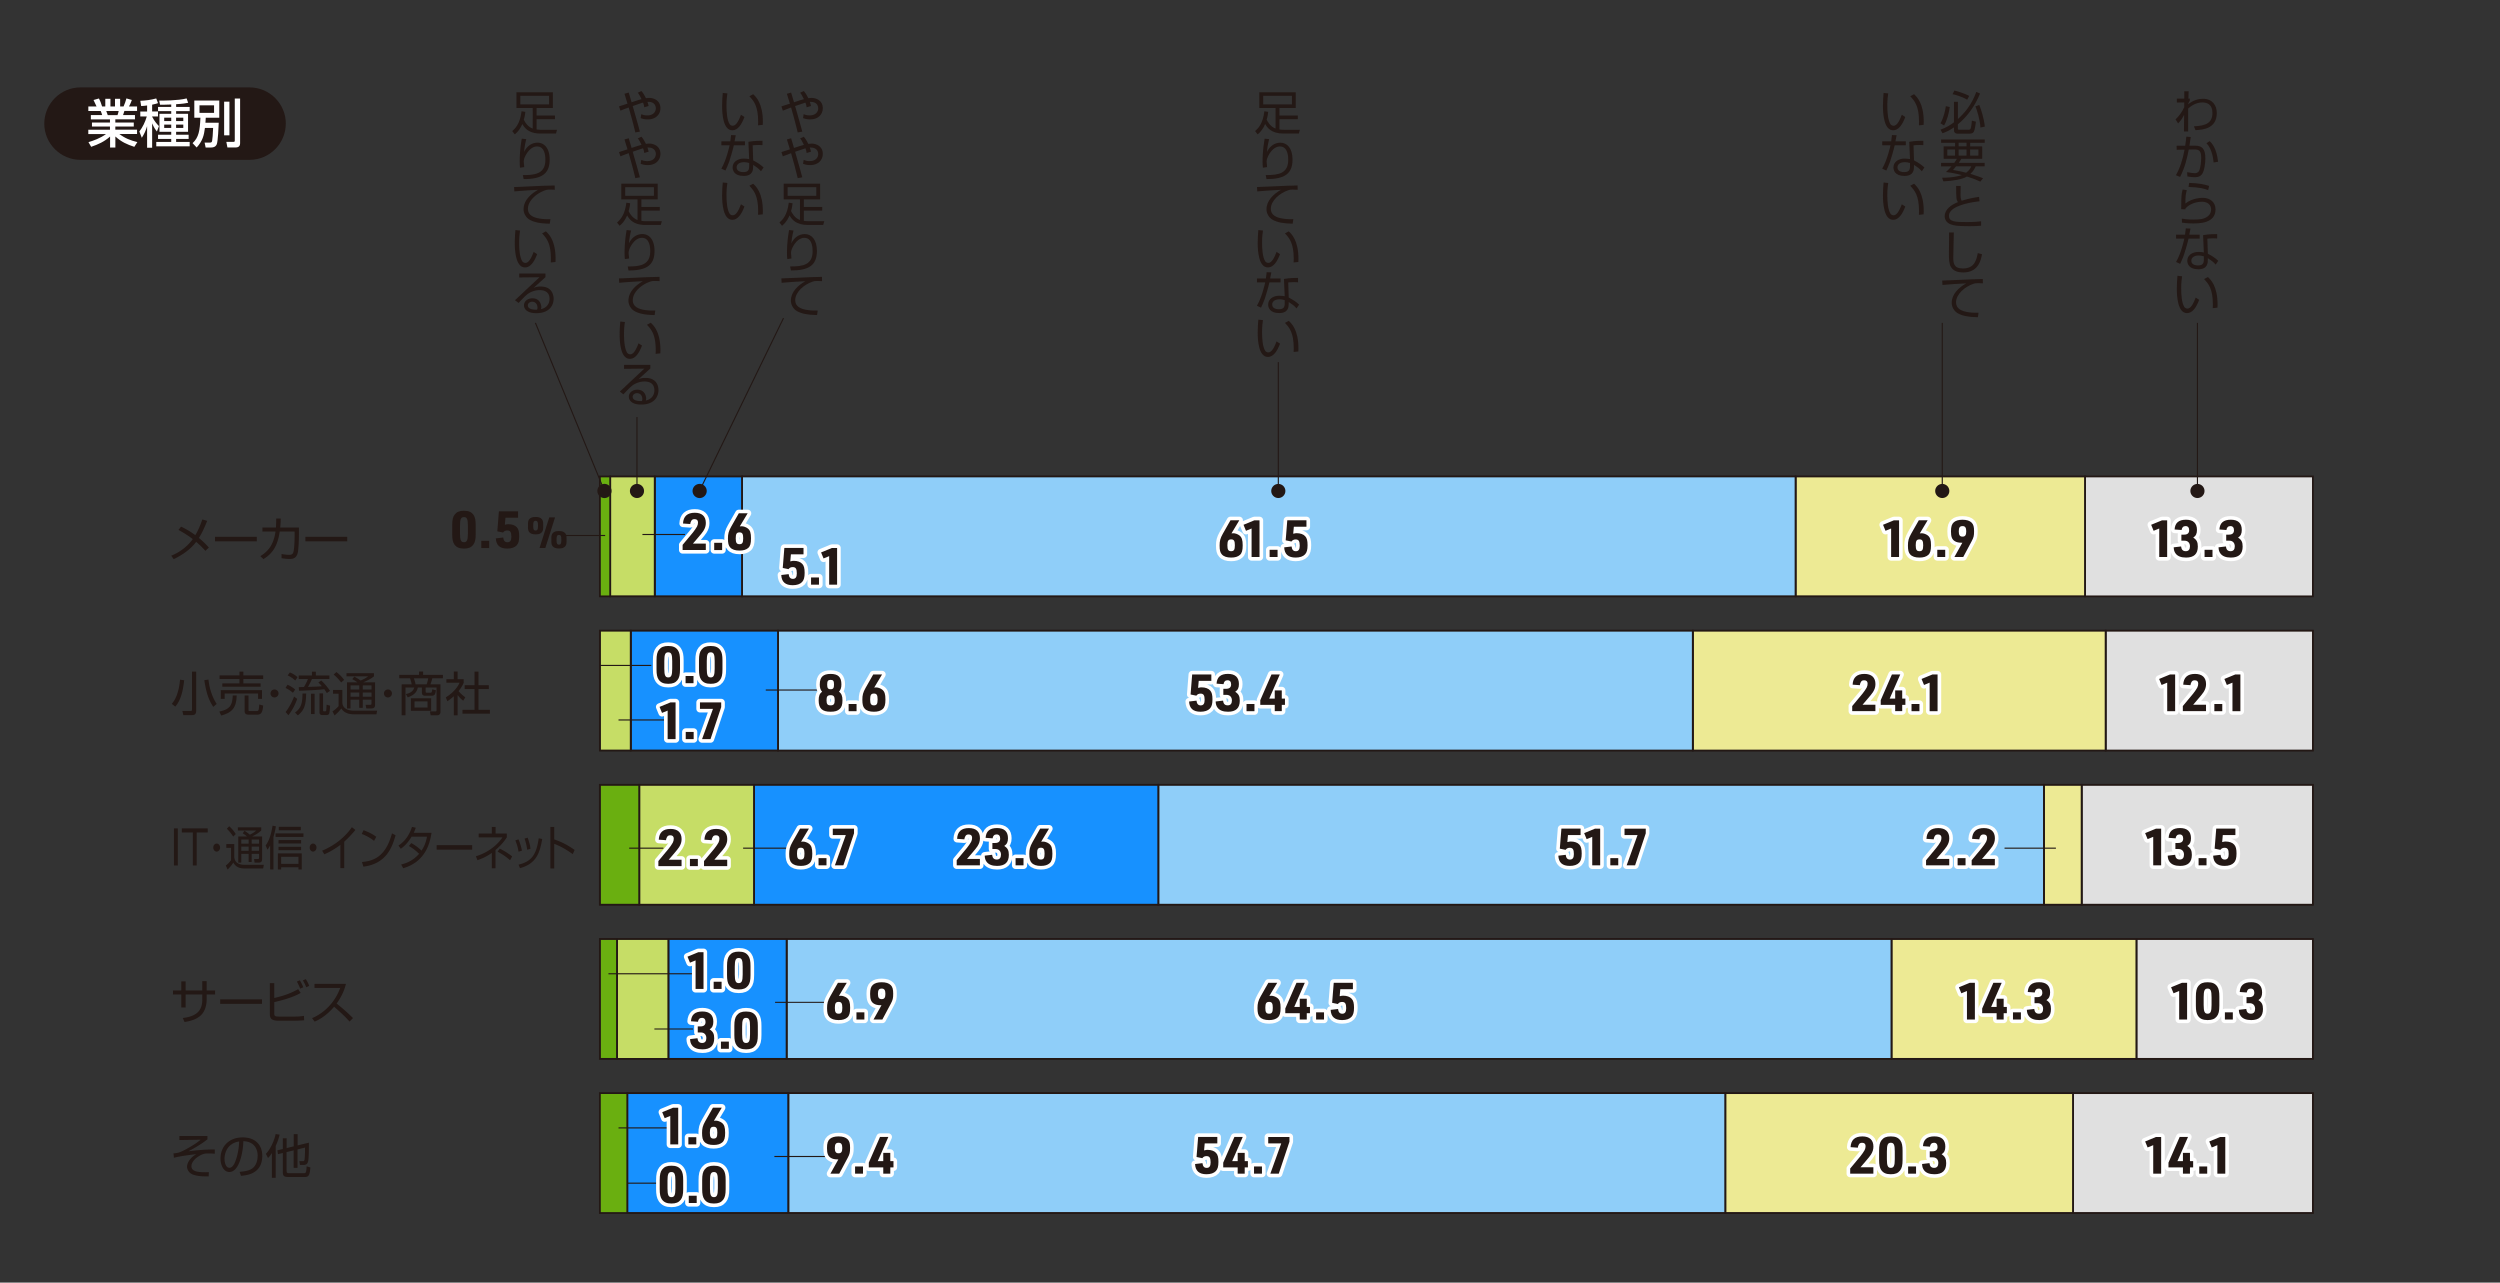 <svg id="_レイヤー_1" data-name="レイヤー 1" xmlns="http://www.w3.org/2000/svg" viewBox="0 0 690 354"><rect x="0" y="0" width="690" height="354" fill="#333333" stroke="none"/><defs><style>.cls-1{fill:#e0e0e0}.cls-1,.cls-10,.cls-2,.cls-4,.cls-5,.cls-6,.cls-7,.cls-8,.cls-9{stroke-width:0}.cls-2{fill:#b4b4b5}.cls-4{fill:#1791ff}.cls-5{fill:#c6dd66}.cls-6{fill:#8fcef9}.cls-11{fill:none;stroke:#fff;stroke-linejoin:round;stroke-width:2px}.cls-7{fill:#231815}.cls-8{fill:#edea94}.cls-9{fill:#6aaf10}.cls-10{fill:#fff}</style></defs><path class="cls-7" d="M78.88 34.12c0 5.5-4.5 10-10 10H22.22c-5.5 0-10-4.5-10-10s4.5-10 10-10h46.67c5.5 0 10 4.5 10 10"/><path class="cls-10" d="M24.39 39.24c1.43-.43 3.22-1.05 4.88-2.24h-4.9v-1.2h5.98v-.87h-4.97v-1.11h4.97v-.87h-5.27v-1.19h3.11c-.04-.16-.25-.85-.39-1.13h-3.42v-1.24h2.27c-.1-.22-.56-1.2-.84-1.79l1.5-.42c.36.68.58 1.26.87 2.21h.88v-2.12h1.42v2.12h1.26v-2.12h1.42v2.12h.94c.27-.59.64-1.6.79-2.23l1.5.43c-.04.13-.36 1.03-.79 1.79h2.23v1.24h-3.5c-.04.16-.3.95-.36 1.13h3.28v1.19h-5.42v.87h5.09v1.11h-5.09v.87h6v1.2h-4.88c1.59 1.2 3.05 1.75 4.96 2.23l-.84 1.31c-2.04-.68-3.5-1.31-5.23-2.86v3.04h-1.46v-3.02c-1.62 1.43-3.28 2.17-5.22 2.83l-.75-1.29zm4.94-8.6c.07.17.35.97.41 1.13h2.69c.13-.33.23-.66.32-1.13h-3.41zM40.61 29.11c-.59.09-1.03.12-1.65.16l-.23-1.45c1.24-.03 3.04-.26 4.39-.65l.49 1.29c-.36.13-.65.23-1.62.43v1.88h1.62v1.37h-1.62v.07c.64 1.3 1.45 2.14 1.88 2.59l-.56 1.49c-.35-.43-.79-.98-1.32-2.25v6.73H40.6v-5.95c-.38 1.29-.77 2.11-1.46 3.21l-.68-1.73c.95-1.26 1.6-2.6 2.05-4.15h-1.79v-1.37h1.88v-1.66zm6.65-.27c-1.71.07-2.4.07-3.09.07l-.23-1.14c.77.01 5.29.01 7.57-.61l.42 1.21c-.64.13-1.32.27-3.32.39v.75h3.74v1.17h-3.74v.72h3.29v4.97h-3.29v.82h3.45v1.16h-3.45v.82h3.74v1.21h-9.22v-1.21h4.13v-.82h-3.64v-1.16h3.64v-.82h-3.25V31.4h3.25v-.72h-3.64v-1.17h3.64v-.68zm-1.94 3.64v.94h1.94v-.94h-1.94zm0 1.91v.91h1.94v-.91h-1.94zm3.28-1.91v.94h1.99v-.94H48.6zm0 1.91v.91h1.99v-.91H48.6zM56.56 35.31c-.25 1.99-.61 3.58-2.28 5.4l-1.13-1.2c1.71-1.58 2.01-3.45 2.17-7.02h-1.69v-4.75h6.89v4.75h-3.73c-.04.61-.06.9-.09 1.39h3.67c-.03 1.07-.22 5.1-.53 5.9-.12.3-.38.94-1.69.94h-1.39l-.29-1.36h1.37c.55 0 .64-.13.71-.52.07-.33.23-1.96.27-3.53h-2.27zm-1.5-6.23v2.08h4.02v-2.08h-4.02zm6.8-1.01h1.46v9.28h-1.46v-9.28zm2.94-.88h1.47v12.35c0 1.08-.82 1.17-1.33 1.17h-2.17l-.3-1.55h2.01c.32 0 .32-.2.32-.48v-11.5z"/><g><path style="fill:#f7f7f7;stroke-width:0" d="M575.48 131.5h62.88v33.1h-62.88z"/><path class="cls-1" d="M575.48 131.5h62.88v33.1h-62.88z"/><path class="cls-7" d="M638.61 164.85h-63.38v-33.6h63.38v33.6zm-62.88-.5h62.38v-32.6h-62.38v32.6z"/><path class="cls-8" d="M495.58 131.5h79.9v33.1h-79.9z"/><path class="cls-7" d="M575.73 164.85h-80.4v-33.6h80.4v33.6zm-79.9-.5h79.4v-32.6h-79.4v32.6z"/><path class="cls-7" d="M575.63 164.76h-80.21v-33.41h80.21v33.41zm-79.9-.32h79.59v-32.78h-79.59v32.78z"/><path class="cls-6" d="M204.81 131.5h290.76v33.1H204.81z"/><path class="cls-7" d="M495.83 164.85H204.56v-33.6h291.26v33.6zm-290.77-.5h290.26v-32.6H205.06v32.6z"/><path class="cls-7" d="M495.73 164.76H204.66v-33.41h291.08v33.41zm-290.76-.32h290.45v-32.78H204.97v32.78z"/><path class="cls-4" d="M180.7 131.5h24.11v33.1H180.7z"/><path class="cls-7" d="M205.06 164.85h-24.61v-33.6h24.61v33.6zm-24.11-.5h23.61v-32.6h-23.61v32.6z"/><path class="cls-7" d="M204.97 164.76h-24.42v-33.41h24.42v33.41zm-24.11-.32h23.8v-32.78h-23.8v32.78z"/><path class="cls-5" d="M168.41 131.5h12.29v33.1h-12.29z"/><path class="cls-7" d="M180.95 164.85h-12.79v-33.6h12.79v33.6zm-12.29-.5h11.79v-32.6h-11.79v32.6z"/><path class="cls-7" d="M180.86 164.76h-12.61v-33.41h12.61v33.41zm-12.3-.32h11.98v-32.78h-11.98v32.78z"/><path class="cls-2" d="M165.57 131.5h2.84v33.1h-2.84z"/><path class="cls-9" d="M165.57 131.5h2.84v33.1h-2.84z"/><path class="cls-7" d="M168.66 164.85h-3.34v-33.6h3.34v33.6zm-2.84-.5h2.34v-32.6h-2.34v32.6z"/><path class="cls-1" d="M581.15 174.05h57.21v33.1h-57.21z"/><path class="cls-7" d="M638.61 207.4H580.9v-33.6h57.71v33.6zm-57.21-.5h56.71v-32.6H581.4v32.6z"/><path class="cls-7" d="M638.51 207.31h-57.52V173.9h57.52v33.41zm-57.2-.32h56.89v-32.78h-56.89v32.78z"/><path class="cls-8" d="M467.21 174.05h113.94v33.1H467.21z"/><path class="cls-7" d="M581.4 207.4H466.96v-33.6H581.4v33.6zm-113.94-.5H580.9v-32.6H467.46v32.6z"/><path class="cls-7" d="M581.31 207.31H467.06V173.9h114.25v33.41zm-113.95-.32h113.63v-32.78H467.36v32.78z"/><path class="cls-6" d="M214.74 174.05h252.47v33.1H214.74z"/><path class="cls-7" d="M467.46 207.4H214.49v-33.6h252.97v33.6zm-252.47-.5h251.97v-32.6H214.99v32.6z"/><path class="cls-7" d="M467.36 207.31H214.58V173.9h252.78v33.41zm-252.46-.32h252.16v-32.78H214.9v32.78z"/><path class="cls-4" d="M174.08 174.05h40.66v33.1h-40.66z"/><path class="cls-7" d="M214.99 207.4h-41.16v-33.6h41.16v33.6zm-40.66-.5h40.16v-32.6h-40.16v32.6z"/><path class="cls-7" d="M214.9 207.31h-40.97V173.9h40.97v33.41zm-40.66-.32h40.35v-32.78h-40.35v32.78z"/><path class="cls-5" d="M165.57 174.05h8.51v33.1h-8.51z"/><path class="cls-7" d="M174.33 207.4h-9.01v-33.6h9.01v33.6zm-8.51-.5h8.01v-32.6h-8.01v32.6z"/><path class="cls-7" d="M174.24 207.31h-8.82V173.9h8.82v33.41zm-8.51-.32h8.2v-32.78h-8.2v32.78z"/><path class="cls-7" d="M165.41 174.05h.31v33.1h-.31z"/><path class="cls-1" d="M574.53 216.6h63.83v33.1h-63.83z"/><path class="cls-7" d="M638.61 249.95h-64.33v-33.6h64.33v33.6zm-63.83-.5h63.33v-32.6h-63.33v32.6z"/><path class="cls-7" d="M638.51 249.86h-64.14v-33.41h64.14v33.41zm-63.82-.32h63.51v-32.78h-63.51v32.78z"/><path class="cls-8" d="M564.13 216.6h10.4v33.1h-10.4z"/><path class="cls-7" d="M574.78 249.95h-10.9v-33.6h10.9v33.6zm-10.4-.5h9.9v-32.6h-9.9v32.6z"/><path class="cls-7" d="M574.69 249.86h-10.71v-33.41h10.71v33.41zm-10.4-.32h10.09v-32.78h-10.09v32.78z"/><path class="cls-6" d="M319.7 216.6h244.43v33.1H319.7z"/><path class="cls-7" d="M564.38 249.95H319.45v-33.6h244.93v33.6zm-244.43-.5h243.93v-32.6H319.95v32.6z"/><path class="cls-7" d="M564.29 249.86H319.55v-33.41h244.74v33.41zm-244.44-.32h244.12v-32.78H319.85v32.78z"/><path class="cls-4" d="M208.12 216.6H319.7v33.1H208.12z"/><path class="cls-7" d="M319.95 249.95H207.87v-33.6h112.08v33.6zm-111.58-.5h111.08v-32.6H208.37v32.6z"/><path class="cls-7" d="M319.86 249.86H207.97v-33.41h111.89v33.41zm-111.58-.32h111.27v-32.78H208.28v32.78z"/><path class="cls-5" d="M176.44 216.6h31.68v33.1h-31.68z"/><path class="cls-7" d="M208.37 249.95h-32.18v-33.6h32.18v33.6zm-31.68-.5h31.18v-32.6h-31.18v32.6z"/><path class="cls-7" d="M208.28 249.86h-31.99v-33.41h31.99v33.41zm-31.68-.32h31.36v-32.78H176.6v32.78z"/><path class="cls-9" d="M165.57 216.6h10.87v33.1h-10.87z"/><path class="cls-7" d="M176.69 249.95h-11.38v-33.6h11.38v33.6zm-10.87-.5h10.38v-32.6h-10.38v32.6z"/><path class="cls-7" d="M176.6 249.86h-11.19v-33.41h11.19v33.41zm-10.87-.32h10.56v-32.78h-10.56v32.78z"/><path class="cls-1" d="M589.66 259.16h48.7v33.09h-48.7z"/><path class="cls-7" d="M638.61 292.5h-49.2v-33.59h49.2v33.59zm-48.7-.5h48.2v-32.59h-48.2V292z"/><path class="cls-7" d="M638.51 292.41H589.5V259h49.01v33.41zm-48.69-.32h48.38v-32.78h-48.38v32.78z"/><path class="cls-8" d="M522.05 259.16h67.61v33.09h-67.61z"/><path class="cls-7" d="M589.91 292.5H521.8v-33.59h68.11v33.59zm-67.61-.5h67.11v-32.59H522.3V292z"/><path class="cls-7" d="M589.82 292.41H521.9V259h67.92v33.41zm-67.61-.32h67.29v-32.78h-67.29v32.78z"/><path class="cls-6" d="M217.1 259.16h304.95v33.09H217.1z"/><path class="cls-7" d="M522.3 292.5H216.85v-33.59H522.3v33.59zm-304.95-.5H521.8v-32.59H217.35V292z"/><path class="cls-7" d="M522.21 292.41H216.95V259h305.26v33.41zm-304.95-.32H521.9v-32.78H217.26v32.78z"/><path class="cls-4" d="M184.48 259.16h32.62v33.09h-32.62z"/><path class="cls-7" d="M217.35 292.5h-33.12v-33.59h33.12v33.59zm-32.62-.5h32.12v-32.59h-32.12V292z"/><path class="cls-7" d="M217.26 292.41h-32.93V259h32.93v33.41zm-32.62-.32h32.31v-32.78h-32.31v32.78z"/><path class="cls-5" d="M170.3 259.16h14.18v33.09H170.3z"/><path class="cls-7" d="M184.73 292.5h-14.68v-33.59h14.68v33.59zm-14.18-.5h13.68v-32.59h-13.68V292z"/><path class="cls-7" d="M184.64 292.41h-14.5V259h14.5v33.41zm-14.19-.32h13.87v-32.78h-13.87v32.78z"/><path class="cls-9" d="M165.57 259.16h4.73v33.09h-4.73z"/><path class="cls-7" d="M170.55 292.5h-5.23v-33.59h5.23v33.59zm-4.73-.5h4.23v-32.59h-4.23V292z"/><path class="cls-7" d="M170.45 292.41h-5.04V259h5.04v33.41zm-4.72-.32h4.42v-32.78h-4.42v32.78z"/><path class="cls-1" d="M572.17 301.71h66.19v33.1h-66.19z"/><path class="cls-7" d="M638.61 335.05h-66.69v-33.6h66.69v33.6zm-66.19-.5h65.69v-32.6h-65.69v32.6z"/><path class="cls-7" d="M638.51 334.96h-66.5v-33.41h66.5v33.41zm-66.19-.31h65.88v-32.78h-65.88v32.78z"/><path class="cls-8" d="M476.19 301.71h95.98v33.1h-95.98z"/><path class="cls-7" d="M572.42 335.05h-96.48v-33.6h96.48v33.6zm-95.98-.5h95.48v-32.6h-95.48v32.6z"/><path class="cls-7" d="M572.32 334.96h-96.29v-33.41h96.29v33.41zm-95.97-.31h95.66v-32.78h-95.66v32.78z"/><path class="cls-6" d="M217.58 301.71h258.61v33.1H217.58z"/><path class="cls-7" d="M476.44 335.05H217.33v-33.6h259.11v33.6zm-258.61-.5h258.11v-32.6H217.83v32.6z"/><path class="cls-7" d="M476.35 334.96H217.42v-33.41h258.93v33.41zm-258.62-.31h258.3v-32.78h-258.3v32.78z"/><path class="cls-4" d="M173.13 301.71h44.44v33.1h-44.44z"/><path class="cls-7" d="M217.83 335.05h-44.94v-33.6h44.94v33.6zm-44.45-.5h43.94v-32.6h-43.94v32.6z"/><path class="cls-7" d="M217.73 334.96h-44.75v-33.41h44.75v33.41zm-44.44-.31h44.13v-32.78h-44.13v32.78z"/><path class="cls-7" d="M172.98 301.71h.31v33.1h-.31z"/><path class="cls-2" d="M165.57 301.71h7.56v33.1h-7.56z"/><path class="cls-9" d="M165.57 301.71h7.56v33.1h-7.56z"/><path class="cls-7" d="M173.38 335.05h-8.06v-33.6h8.06v33.6zm-7.56-.5h7.06v-32.6h-7.06v32.6zM56.69 152.03c-.56-.61-1.34-1.46-2.55-2.47-1.59 2.11-3.81 3.61-6.19 4.77l-.7-.95c2.37-.96 4.45-2.52 5.95-4.59-1.55-1.2-3.02-2.01-3.94-2.54l.71-.9c.85.4 2.28 1.12 3.93 2.35.91-1.5 1.47-2.98 1.94-4.33l1.34.38c-.62 1.56-1.34 3.25-2.29 4.72 1.4 1.14 2.26 2.11 2.76 2.65l-.96.9zM70.88 148.16v1.25H59.34v-1.25h11.54zM82.5 145.62v1.96c0 .77-.03 3.09-.26 4.68-.3 1.94-1.55 2.01-2.27 2.01-1.01 0-1.77-.13-2.26-.21v-1.16c.53.1 1.25.23 2.13.23.73 0 1.09-.25 1.22-1.14.21-1.34.25-3.06.25-4.16v-1.12H77.2c-.57 4.02-2.04 6.12-4.49 7.6l-.86-.81c2.34-1.44 3.69-3.33 4.19-6.8h-3.61v-1.11h3.72c.08-.99.08-1.79.08-2.47h1.25c-.01.77-.04 1.52-.13 2.47h5.16zM95.83 148.16v1.25H84.29v-1.25h11.54zM47.42 194.27c.64-.78 1.9-2.5 2.27-6.68l1.14.16c-.43 4.03-1.3 5.9-2.44 7.28l-.97-.75zm6.72 1.94c0 .87-.39 1.17-1.2 1.17H50.6l-.27-1.16h2.2c.4.01.46-.09.46-.42v-10.43h1.16v10.83zm3.4-8.64c.08.77.4 3.82 2.26 6.72l-.94.81c-1.09-1.68-1.87-3.39-2.47-7.37l1.14-.16zM60.52 196.39c2.96-.6 3.63-1.78 3.71-4.45h1.09c-.08 3.52-1.33 4.72-4.26 5.55l-.53-1.1zm5.57-9.98v-1.05h1.08v1.05h5.47v1h-5.47v1.2h4.76v.92H61.36v-.92h4.73v-1.2H60.6v-1h5.49zm6.23 4.07v2.41h-1.09v-1.47h-9.22v1.47h-1.08v-2.41h11.39zm-3.73 6.77c-.73 0-1.07-.31-1.07-.97v-4.33h1.07v3.94c0 .27.01.36.31.36h1.79c.66 0 .74-.01.87-1.81l1.08.29c-.16 1.65-.42 2.52-1.62 2.52h-2.43zM76.87 191.39c0 .62-.51 1.11-1.11 1.11s-1.1-.49-1.1-1.11.49-1.1 1.1-1.1 1.11.48 1.11 1.1zM80.84 191.21c-.66-.58-1.2-.92-2.04-1.34l.56-.88c.84.38 1.38.72 2.11 1.31l-.62.91zm-2.01 5.3c1.05-1.33 1.86-3 2.33-4.26l.87.64c-.48 1.37-1.25 3.03-2.43 4.51l-.77-.88zm2.66-8.7a8.315 8.315 0 0 0-2.09-1.4l.6-.82c.96.39 1.59.84 2.13 1.31l-.64.91zm-.07 8.86c1.77-1.31 2.03-2.63 2.07-5.25h1.01c-.05 3.08-.49 4.6-2.29 6.03l-.79-.78zm7.24-8.84c1 .88 1.96 2.14 2.42 2.85l-.88.61c-.2-.34-.38-.62-.7-1.07-1.7.21-4.91.38-6.97.43l-.08-1c.06 0 1.27-.03 1.44-.03.71-1.17.97-1.89 1.09-2.21h-2.54v-.98h3.65v-1.05h1.08v1.05h3.74v.98H86.1c-.43 1-.96 1.95-1.09 2.17 1.85-.05 2.7-.08 3.81-.18-.43-.52-.68-.77-.95-1.03l.78-.55zm-1.83 9.26h-1v-5.62h1v5.62zm2.34-1.07c0 .08 0 .3.25.3h.34c.26 0 .27-.16.3-.44.05-.48.05-.81.08-1.4l.96.29c0 .62-.13 1.79-.21 2.07-.05.16-.16.52-.74.52h-1.2c-.44 0-.77-.25-.77-.7v-5.28h.99v4.65zM94.49 190.43v3.64c.08.42.21 1.08.97 1.55.73.46 1.82.52 2.02.52h6.62l-.21 1.01h-6.21c-1.07 0-2.6-.22-3.48-1.61-.51.69-1.26 1.43-1.86 1.92l-.58-1.12c.52-.33.95-.65 1.69-1.44v-3.43h-1.53v-1.04h2.59zm-.34-2.07c-.52-.7-1.26-1.52-2.07-2.18l.77-.69c.68.52 1.37 1.13 2.13 2.16l-.83.71zm9.37-.04v6.21c0 .42-.09 1-1.01 1h-1.42l-.18-1h1.26c.22.01.36-.03.36-.38v-1.04h-2.41v2.26h-.97v-2.26h-2.41v2.42h-.97v-7.21h2.85c-.47-.34-.88-.61-1.4-.87l.57-.7c.49.26 1.05.57 1.74 1.08 1.22-.53 1.69-.87 2.07-1.16h-5.97v-.87h7.59v.87c-.69.55-1.29.92-2.94 1.65h3.24zm-4.36.85h-2.41v1.14h2.41v-1.14zm0 1.96h-2.41v1.16h2.41v-1.16zm3.38-1.96h-2.41v1.14h2.41v-1.14zm0 1.96h-2.41v1.16h2.41v-1.16zM108.18 191.39c0 .62-.51 1.11-1.11 1.11s-1.1-.49-1.1-1.11.49-1.1 1.1-1.1 1.11.48 1.11 1.1zM121.57 196.52c0 .7-.52.9-.91.9h-1.79l-.22-1.07h1.51c.25.01.32-.12.32-.42v-6.18h-3v1.11c0 .22.08.33.33.33h.88c.4 0 .53-.04.61-.94l1.01.26c-.16 1.14-.32 1.52-1.23 1.52h-1.55c-.45 0-1.09-.03-1.09-.86v-1.42h-1.12c-.16.74-.51 1.96-2.79 2.72l-.51-.91c1.66-.35 2.08-1.08 2.31-1.81h-2.41v7.66h-1.07v-8.54h2.77a9.2 9.2 0 0 0-.46-1.66h-2.96v-.95h5.46v-.91h1.12v.91h5.46v.95h-2.91c-.17.66-.3 1.03-.53 1.66h2.77v7.64zm-2.57-.33h-5.59v-3.47H119v3.47zm-1.25-7.31c.26-.71.4-1.44.44-1.66h-3.96c.35 1.01.42 1.35.47 1.66h3.06zm.25 4.7h-3.59v1.7H118v-1.7zM126.3 197.43h-1.05v-5.27c-.82.75-1.42 1.14-1.78 1.38l-.44-1.07c2.16-1.3 3.37-2.98 3.81-4.03h-3.64v-.98h2.05v-2.12h1.05v2.12h1.68v.99c-.13.31-.47 1.12-1.42 2.3.69.79 1.14 1.18 1.87 1.7l-.58.95c-.69-.56-.83-.71-1.55-1.56v5.58zm5.76-12.07v3.76h2.86v1.07h-2.86v5.72h3.16v1.07h-7.58v-1.07h3.33v-5.72h-2.72v-1.07h2.72v-3.76h1.09zM49.08 228.63v10.24h-1.07v-10.24h1.07zM54.29 229.76v9.11h-1.07v-9.11h-3.04v-1.13h7.15v1.13h-3.04zM60.74 233.93c0 .62-.43 1.11-.94 1.11s-.94-.49-.94-1.11.42-1.1.94-1.1.94.48.94 1.1zM64.66 232.97v3.64c.07.42.18 1.08.83 1.55.62.46 1.55.52 1.71.52h5.62l-.18 1.01h-5.28c-.91 0-2.21-.22-2.96-1.61-.43.69-1.07 1.43-1.58 1.92l-.5-1.12c.44-.33.81-.65 1.44-1.44v-3.43h-1.3v-1.04h2.2zm-.29-2.06c-.44-.7-1.07-1.52-1.76-2.18l.65-.69c.58.52 1.16 1.13 1.81 2.16l-.71.71zm7.97-.04v6.21c0 .42-.08 1-.86 1h-1.21l-.15-1h1.07c.19.01.31-.03.31-.38v-1.04h-2.04v2.26h-.83v-2.26h-2.04v2.42h-.83v-7.21h2.42c-.4-.34-.75-.61-1.19-.87l.49-.7c.42.26.89.57 1.48 1.08 1.04-.53 1.44-.87 1.76-1.16h-5.07v-.87h6.45v.87c-.59.55-1.09.92-2.5 1.65h2.75zm-3.71.84h-2.04v1.14h2.04v-1.14zm0 1.96h-2.04v1.16h2.04v-1.16zm2.87-1.96h-2.04v1.14h2.04v-1.14zm0 1.96h-2.04v1.16h2.04v-1.16zM75.47 239.97h-.91v-6.66c-.34.66-.52.91-.74 1.2l-.5-1.16c1.04-1.39 1.61-3.5 1.9-5.46l.92.17c-.11.7-.28 1.68-.67 2.95v8.96zm8.28-8.97h-7.69v-.98h7.69v.98zm-.46 8.97h-.92v-.6H77.6v.6h-.91v-4.43h6.59v4.43zm-.18-7.17h-6.24v-.95h6.24v.95zm0 1.85h-6.24v-.94h6.24v.94zm-.08-5.5h-6.09v-.95h6.09v.95zm-.66 7.32H77.6v1.96h4.77v-1.96zM87.35 233.93c0 .62-.43 1.11-.94 1.11s-.94-.49-.94-1.11.42-1.1.94-1.1.94.48.94 1.1zM95.01 239.6h-1.06v-6.42c-.35.27-2.14 1.62-4.43 2.61l-.61-1c1.59-.66 5.52-2.55 8.21-6.49l.97.77c-.43.52-1.69 2-3.08 3.24v7.29zM103.23 232.09c-.91-.83-2.58-1.64-3.39-1.91l.5-1.04c.19.07 2 .68 3.51 1.82l-.62 1.13zm-3.34 5.82c3.12-.26 6.56-1.38 8.29-7.9l1 .52c-.88 2.99-2.32 7.85-8.89 8.67l-.39-1.29zM113.51 232.69c1.45.78 2.54 1.79 2.83 2.08.7-1.05 1.2-2.16 1.51-3.85h-4.25c-1.29 2.14-2.5 3-2.99 3.34l-.64-.88c2.31-1.51 3.28-3.72 3.73-5.16l1.06.23c-.12.35-.26.73-.57 1.4h4.91c-.36 2.33-1.38 7.93-7.82 9.78l-.56-1.03c1.99-.48 3.5-1.33 4.95-2.94-1.31-1.3-2.35-1.9-2.81-2.16l.66-.82zM130.32 233.26v1.25h-9.81v-1.25h9.81zM136.78 239.64h-1.04v-4.24c-1.68 1.2-3.19 1.75-3.96 2.01l-.44-1.08c3.19-.95 5.8-2.94 7.33-5.2h-6.55v-1.07h3.62v-1.82h1.04v1.82h3.1v1.05c-.46.7-1.34 2.01-3.12 3.48v5.03zm4-2.21c-1.2-1.05-2.12-1.66-3.44-2.37l.6-.84c.83.4 2.44 1.34 3.41 2.15l-.58 1.07zM143.11 235.07c-.21-1.43-.6-2.43-.88-3.12l.87-.29c.6 1.4.82 2.43.95 3.13l-.94.27zm.01 3.58c3.54-.9 4.91-2.64 5.56-7.28l.97.19c-.64 3.73-1.58 6.83-6.14 8.05l-.39-.96zm2.38-4.12c-.1-.77-.29-1.86-.73-3.08l.88-.25c.52 1.65.63 2 .77 3.07l-.93.26zM152.97 228.23v3.45c2.49.82 4.28 1.96 5.63 2.9l-.53 1.16c-2.01-1.42-3.12-2.04-5.1-2.85v6.81h-1.06v-11.47h1.06zM55.83 270.8h1.21v2.56h2.33v1.12h-2.33v1.46c0 1.05-.27 3.17-1.78 4.45-1.43 1.21-3.37 1.53-4.33 1.69l-.48-1.11c2.72-.35 5.38-1.25 5.38-5.02v-1.47h-4.59v3.58h-1.21v-3.58h-2.29v-1.12h2.29v-2.5h1.21v2.5h4.59v-2.56zM72.31 275.81v1.25H60.77v-1.25h11.54zM75.7 271.35v4.09c2.77-.62 4.6-1.33 6.59-2.43l.7 1.04c-.82.46-2.64 1.47-7.29 2.54v3.03c0 .78.1.96 1.51.96h3.94c.92 0 1.83-.05 2.74-.2l.06 1.21c-1.27.13-2.79.13-2.92.13h-3.99c-2.05 0-2.56-.52-2.56-1.87v-8.5h1.22zm7.15 1.51c-.33-.84-.55-1.29-.92-1.95l.81-.34c.2.3.62 1 .97 1.91l-.86.38zm1.68-.37c-.31-.79-.55-1.25-.94-1.9l.81-.35c.44.7.69 1.18.95 1.86l-.82.39zM86.13 281c2.18-.87 5.98-3.37 7.76-8.33H86.8v-1.12h8.68c-.48 1.96-1.37 3.81-2.57 5.42 1.57 1.26 3.09 2.59 4.52 4.02l-.96.96c-.73-.82-1.68-1.85-4.26-4.09-1.47 1.74-3.26 3.21-5.37 4.11l-.71-.96zM57.25 313.55v.9c-1.3 1.07-3.17 2.21-5.24 3.3 2.16-.27 4.75-.53 7.27-.49v1.18c-.4-.04-.97-.09-1.69-.09-.81 0-1.43 0-2.64.71-1.36.82-2.11 1.86-2.11 2.81 0 1.51 1.81 1.74 4.81 1.65l-.06 1.17c-1.99.04-3.43-.14-4.46-.56-.83-.33-1.5-1.21-1.5-2.12 0-1.37 1.31-2.82 2.6-3.47-1.16.13-4.24.49-6.23 1l-.12-1.21c1.14-.09 1.65-.18 3.2-1 .88-.47 2.87-1.55 4.3-2.77l-5.86.09v-1.11h7.72zM66.13 323.43c2.04-.18 3.12-.51 3.85-1.24 1-1 1.13-2.48 1.13-3.28 0-1.52-.75-3.85-3.95-3.94-.03 2.61-1 8.5-3.87 8.5-1.52 0-2.43-1.82-2.43-3.73 0-3.22 2.26-5.82 6.12-5.82 3.61 0 5.41 2.21 5.41 5.07 0 4.94-4.16 5.4-5.88 5.53l-.38-1.09zm-2.3-7.54c-1.86 1.36-1.86 3.63-1.86 3.96 0 .97.33 2.46 1.34 2.46.69 0 1.12-.69 1.38-1.18.39-.77 1.22-3.03 1.31-6.08-.47.08-1.31.21-2.17.85zM76.09 325.07h-1.05v-6.84c-.52.83-.78 1.08-1.08 1.38l-.57-1.16c1.31-1.35 2.3-3.64 2.69-5.45l1.09.16c-.12.51-.35 1.56-1.08 3.13v8.78zm3.02-1.99c0 .43 0 .73.66.73h3.98c.64 0 .78 0 .88-1.9l1.03.3c-.16 2.35-.56 2.64-1.6 2.64h-4.52c-1.05 0-1.48-.23-1.48-1.33v-5.3l-1.34.32-.17-1.05 1.51-.36v-2.96h1.05v2.7l1.96-.48v-3.37h1.07v3.11l3.11-.75c0 .62.04 4.11-.2 5.11-.17.71-.43 1.04-1.37 1.04h-.9l-.16-1.05h.88c.21.01.49.01.56-.4.01-.08.13-.96.13-3.35l-2.07.51v5.1h-1.07v-4.84l-1.96.48v5.12zM150.55 75.51v.99c-.53.47-2.78 2.52-3.28 2.96.49-.21.95-.38 1.95-.38 3.34 0 3.58 2.64 3.58 3.39 0 1.38-.79 3.97-4.8 3.97-2.6 0-3.38-1.22-3.38-2.17 0-1.16 1.09-1.94 2.31-1.94 2.33 0 2.47 2.21 2.47 2.42 0 .25-.04.38-.1.58 1.74-.4 2.37-1.66 2.37-2.85 0-1.42-.82-2.41-2.73-2.41-2.03 0-3.46 1.18-3.52 1.25-.6.51-1.53 1.46-2.3 2.3l-.99-.77c.36-.31 2.03-1.88 2.63-2.46.65-.61 3.55-3.3 4.13-3.87l-5.59.06v-1.09h7.25zm-2.21 9.38c0-.92-.57-1.61-1.44-1.61-.69 0-1.22.46-1.22.99 0 1.25 1.96 1.21 2.55 1.2.09-.23.12-.35.12-.57zM143.54 63.62c-.09.62-.25 1.7-.25 3.29 0 1.98.16 4.07.86 5.19.13.22.46.46.87.46.97 0 1.7-1.53 2.27-3.04l.96.62c-.79 2.12-1.85 3.67-3.35 3.67-2.55 0-2.82-4.58-2.82-6.73 0-1.34.1-2.69.18-3.58l1.27.13zm8.47 8.82c.01-.3.03-.6.03-1.01 0-4.41-1.27-5.77-2.42-7.01l1.04-.57c.77.71 2.68 2.48 2.68 7.63 0 .35-.01.59-.03.83l-1.3.13zM153.12 52.38c-.42-.03-.82-.05-1.34-.05-.71 0-.91.07-1.21.16-2.47.81-4.86 2.91-4.86 5.15 0 1.62 1.31 2.44 3.54 2.73 1.17.16 2.09.13 2.67.12l-.18 1.25c-2.74-.05-4.26-.39-5.51-1.07-1.04-.57-1.72-1.75-1.72-2.91 0-2.37 1.92-4.21 3.99-5.37-2.56.12-3.8.22-6.54.44l-.07-1.21c1.08 0 6.98-.32 8.29-.35.36-.01 2.65-.07 2.91-.08l.03 1.2zM145.25 38.41c-.42 1.65-.55 2.91-.6 3.52.74-1.52 2.04-2.55 3.72-2.55 1.9 0 3.34 1.61 3.34 4.65 0 4-2.26 5.4-7.18 5.4l-.22-1.11c3.69.03 6.21-.52 6.21-4.22 0-.64 0-3.68-2.29-3.68-1.82 0-2.92 2.02-3.21 2.57-.26.51-.46 1.05-.46 1.61 0 .14.12 1.37.13 1.52l-1.16.17c-.05-.42-.09-.91-.09-1.73 0-.61 0-3.08.57-6.29l1.22.13zM153.74 35.82l-.29 1.04h-4.24c-3.3 0-4.43-1.55-5.06-2.64-.7 1.73-1.65 2.52-2.07 2.86l-.71-.9c.83-.71 2.16-2.01 2.57-5.47l1.05.16c-.05.57-.14 1.25-.42 2.15.18.38.95 1.95 2.46 2.46V29.8h-4.49v-4.33h10.05v4.33h-4.49v2.09h5.07v1h-5.07v2.83c.25.04.71.1 1.22.1h4.39zm-2.2-9.38h-7.92v2.38h7.92v-2.38zM166.69 135.57l-19.06-46.4.29-.12 19.05 46.4-.28.12z"/><path class="cls-7" d="M168.64 134.77a1.954 1.954 0 1 1-3.62 1.48 1.954 1.954 0 1 1 3.62-1.48M179.49 100.73v.99c-.53.47-2.78 2.52-3.28 2.96.49-.21.95-.38 1.95-.38 3.34 0 3.58 2.64 3.58 3.39 0 1.38-.79 3.97-4.8 3.97-2.6 0-3.38-1.22-3.38-2.17 0-1.16 1.09-1.94 2.31-1.94 2.33 0 2.47 2.21 2.47 2.42 0 .25-.04.38-.1.58 1.74-.4 2.37-1.66 2.37-2.85 0-1.42-.82-2.41-2.73-2.41-2.03 0-3.46 1.18-3.52 1.25-.6.51-1.53 1.46-2.3 2.3l-.99-.77c.36-.31 2.03-1.88 2.63-2.46.65-.61 3.55-3.3 4.13-3.87l-5.59.06v-1.09h7.25zm-2.21 9.39c0-.92-.57-1.61-1.44-1.61-.69 0-1.22.46-1.22.99 0 1.25 1.96 1.21 2.55 1.2.09-.23.12-.35.12-.57zM172.48 88.85c-.09.62-.25 1.7-.25 3.29 0 1.98.16 4.07.86 5.19.13.22.46.46.87.46.97 0 1.7-1.53 2.27-3.04l.96.62c-.79 2.12-1.85 3.67-3.35 3.67-2.55 0-2.82-4.58-2.82-6.73 0-1.34.1-2.69.18-3.57l1.27.13zm8.47 8.81c.01-.3.03-.6.03-1.01 0-4.41-1.27-5.77-2.42-7.01l1.04-.57c.77.71 2.68 2.48 2.68 7.63 0 .35-.01.58-.03.83l-1.3.13zM182.06 77.6c-.42-.03-.82-.05-1.34-.05-.71 0-.91.07-1.21.16-2.47.81-4.86 2.91-4.86 5.15 0 1.62 1.31 2.44 3.54 2.73 1.17.16 2.09.13 2.67.12l-.18 1.25c-2.74-.05-4.26-.39-5.51-1.07-1.04-.57-1.72-1.75-1.72-2.91 0-2.37 1.92-4.21 3.99-5.37-2.56.12-3.8.22-6.54.44l-.07-1.21c1.08 0 6.98-.32 8.29-.35.36-.01 2.65-.07 2.91-.08l.03 1.2zM174.19 63.63c-.42 1.65-.55 2.91-.6 3.52.74-1.52 2.04-2.55 3.72-2.55 1.9 0 3.34 1.61 3.34 4.65 0 4-2.26 5.4-7.18 5.4l-.22-1.11c3.69.03 6.21-.52 6.21-4.22 0-.64 0-3.68-2.29-3.68-1.82 0-2.92 2.02-3.21 2.57-.26.51-.46 1.05-.46 1.61 0 .14.12 1.37.13 1.52l-1.16.17c-.05-.42-.09-.91-.09-1.73 0-.61 0-3.08.57-6.29l1.22.13zM182.67 61.05l-.29 1.04h-4.24c-3.3 0-4.43-1.55-5.06-2.64-.7 1.73-1.65 2.52-2.07 2.86l-.71-.9c.83-.71 2.16-2.01 2.57-5.47l1.05.16c-.05.57-.14 1.25-.42 2.15.18.38.95 1.95 2.46 2.46v-5.68h-4.49V50.7h10.05v4.33h-4.49v2.09h5.07v1h-5.07v2.83c.25.04.71.1 1.22.1h4.39zm-2.19-9.39h-7.92v2.38h7.92v-2.38zM177.05 37.75c.29.35.64.78 1.22 1.96.47-.06.75-.08.88-.08 1.51 0 3.13.87 3.13 2.82 0 1.72-1.26 3.12-3.47 3.12-.91 0-1.55-.19-1.99-.35l.17-1.09c.36.14.86.34 1.65.34 1.75 0 2.37-1.09 2.37-1.96 0-.31-.1-1.77-2.03-1.79-.13 0-.21.01-.29.01.16.4.22.68.33 1.14l-1.21.35c-.06-.47-.1-.69-.33-1.29-.44.13-.69.21-2.85.95 1.47 5.15 1.51 5.28 1.98 7.06l-1.26.23c-.71-2.93-.83-3.32-1.83-6.89-1.09.39-1.61.6-2.28.87l-.39-1.18c.22-.07 1.94-.62 2.34-.75-.09-.29-.81-2.64-.83-2.73l1.17-.33c.08.29.3.99.44 1.47l.35 1.21c1.38-.47 2.08-.68 2.74-.86-.65-1.33-.84-1.55-1.04-1.77l1.01-.47zM177.05 25.14c.29.35.64.78 1.22 1.96.47-.06.75-.08.88-.08 1.51 0 3.13.87 3.13 2.82 0 1.72-1.26 3.12-3.47 3.12-.91 0-1.55-.19-1.99-.35l.17-1.09c.36.14.86.34 1.65.34 1.75 0 2.37-1.09 2.37-1.96 0-.31-.1-1.77-2.03-1.79-.13 0-.21.01-.29.01.16.4.22.68.33 1.14l-1.21.35c-.06-.47-.1-.69-.33-1.29-.44.13-.69.21-2.85.95 1.47 5.15 1.51 5.28 1.98 7.06l-1.26.23c-.71-2.93-.83-3.32-1.83-6.89-1.09.39-1.61.6-2.28.87l-.39-1.18c.22-.07 1.94-.62 2.34-.75-.09-.29-.81-2.64-.83-2.73l1.17-.33c.08.29.3.99.44 1.47l.35 1.21c1.38-.47 2.08-.68 2.74-.86-.65-1.33-.84-1.55-1.04-1.77l1.01-.47zM175.65 115.11h.31v20.4h-.31z"/><path class="cls-7" d="M177.76 135.51c0 1.08-.88 1.95-1.95 1.95s-1.96-.88-1.96-1.95.88-1.95 1.96-1.95 1.95.88 1.95 1.95"/><g><path class="cls-7" d="M547.28 78.2c-.42-.03-.82-.05-1.34-.05-.71 0-.91.07-1.21.16-2.47.81-4.86 2.91-4.86 5.15 0 1.62 1.31 2.44 3.54 2.73 1.17.16 2.09.13 2.67.12l-.18 1.25c-2.74-.05-4.26-.39-5.51-1.07-1.04-.57-1.72-1.75-1.72-2.91 0-2.37 1.92-4.21 3.99-5.37-2.56.12-3.8.22-6.54.44l-.07-1.21c1.08 0 6.98-.32 8.29-.35.36-.01 2.65-.07 2.91-.08l.03 1.2zM539.25 64.17c0 .1-.14 5.72-.14 6.8 0 1.55.05 3.13 2.65 3.13 3.25 0 3.74-2.41 4.11-4.24l1.17.31c-.3 1.56-.96 5.03-5.2 5.03-1.21 0-2.72-.29-3.43-1.59-.49-.9-.51-2.25-.51-3.81 0-.9.08-4.84.05-5.64h1.3zM541.15 51.33c-.03.91-.04 1.56-.04 2.48 0 1.01.2 1.37.31 1.6.83-.26 2.24-.71 4.8-1.08l.13 1.22c-2.05.23-3.93.61-5.42 1.18-.86.33-3.02 1.18-3.02 2.83s1.69 1.73 4.88 1.73c2.12 0 3.34-.13 3.99-.21v1.21c-.79.09-1.29.14-3.16.14-3.5 0-4.37-.18-5.28-.53-1.05-.4-1.61-1.26-1.61-2.21 0-1.92 1.85-3.2 3.65-3.9-.44-.7-.48-.91-.49-4.47h1.26zM547.77 44.94v.96h-2.48c-.22.52-.55 1.24-1.46 2.09 1.66.49 2.89.96 3.5 1.2l-.77.94c-.58-.29-1.59-.75-3.69-1.4-1.26.77-3.91 1.22-6.5 1.33l-.36-1.01c3.26.03 5.2-.64 5.46-.71-2.21-.6-3.67-.78-4.38-.86.48-.45.98-.92 1.51-1.56h-2.86v-.96h3.63c.42-.57.55-.81.73-1.13h-3.65v-3.42h3.16v-1h-3.86v-.92h12.04v.92h-4.02v1h3.32v3.42h-5.76c-.18.31-.3.53-.72 1.13h7.18zm-10.31-3.68v1.69h2.13v-1.69h-2.13zm2.41 4.64c-.49.61-.57.7-.83 1.01.88.16 2.13.36 3.61.77.95-.69 1.26-1.39 1.43-1.78h-4.21zm.71-6.51v1h2.18v-1h-2.18zm0 1.87v1.69h2.18v-1.69h-2.18zm3.17 0v1.69h2.29v-1.69h-2.29zM546.49 25.83c-1.34 3.29-3.39 6.24-6.12 8.49v1.13c0 .27.04.36.38.36h2.47c.49 0 .58-.13.68-.33.18-.39.3-1.68.34-2.18l1.12.29c-.05.42-.29 2.26-.58 2.76-.12.19-.34.55-1.25.55h-3.26c-.22 0-.97-.08-.97-.91v-.83c-1.24.83-2.13 1.27-3.16 1.62l-.57-.99c1.55-.53 2.98-1.44 3.73-2.04v-5.66h1.09v4.76c1.73-1.59 3.72-3.77 5.08-7.5l1.04.48zm-10.93 8.2c.94-1.61 1.3-3.45 1.49-4.72l1.08.22c-.19 1.62-.75 3.73-1.56 5.1l-1.01-.6zm7.38-6.51c-1.61-.95-3.26-1.35-4.04-1.53l.51-1c1.18.27 2.95.88 4.09 1.47l-.56 1.07zm3.67 7.68c-.18-2.46-.96-4.72-1.4-5.85l1.07-.39c.57 1.43 1.31 3.77 1.53 5.99l-1.2.25z"/></g><g><path class="cls-7" d="M521.15 50.48c-.09.62-.25 1.7-.25 3.29 0 1.98.16 4.07.86 5.19.13.22.46.46.87.46.97 0 1.7-1.53 2.27-3.04l.96.62c-.79 2.12-1.85 3.67-3.35 3.67-2.55 0-2.82-4.58-2.82-6.73 0-1.34.1-2.69.18-3.57l1.27.13zm8.47 8.81c.01-.3.03-.6.03-1.01 0-4.41-1.27-5.77-2.42-7.01l1.04-.57c.77.71 2.68 2.48 2.68 7.63 0 .35-.01.58-.03.83l-1.3.13zM523.47 37.33c-.03.08-.29 1.48-.33 1.68h2.87v1.08h-3.07c-.25 1.2-1.03 3.77-1.27 4.5-.4 1.14-.81 1.95-1.05 2.48l-1.13-.53c1.37-2.33 2.17-5.92 2.29-6.45h-2.28v-1.08h2.47c.09-.58.14-1.08.21-1.73l1.29.05zm7.37 2.73c-.4-.03-.61-.04-1.05-.04-.98 0-1.4.07-1.66.1l.14 4.15c1.33.69 2.01 1.17 2.87 1.95l-.71 1.05c-.79-.87-1.16-1.11-2.17-1.77v.38c0 .88 0 2.68-2.64 2.68s-3.03-1.61-3.03-2.35c0-1.56 1.46-2.44 3.04-2.44.61 0 1.2.09 1.53.14l-.21-4.77c.53-.09 1.52-.29 3.89-.29v1.21zm-3.68 4.93c-.35-.1-.82-.23-1.46-.23-1.23 0-2 .58-2 1.44 0 1.3 1.62 1.3 1.86 1.3 1.2 0 1.6-.51 1.6-1.56v-.95zM521.15 25.77c-.09.62-.25 1.7-.25 3.29 0 1.98.16 4.07.86 5.19.13.22.46.46.87.46.97 0 1.7-1.53 2.27-3.04l.96.62c-.79 2.12-1.85 3.67-3.35 3.67-2.55 0-2.82-4.58-2.82-6.73 0-1.34.1-2.69.18-3.58l1.27.13zm8.47 8.82c.01-.3.03-.6.03-1.01 0-4.41-1.27-5.77-2.42-7.01l1.04-.57c.77.71 2.68 2.48 2.68 7.63 0 .35-.01.59-.03.83l-1.3.13z"/></g><path class="cls-7" d="M535.91 89.11h.31v46.4h-.31z"/><path class="cls-7" d="M538.02 135.51c0 1.08-.88 1.95-1.95 1.95s-1.96-.88-1.96-1.95.88-1.95 1.96-1.95 1.95.88 1.95 1.95"/><g><path class="cls-7" d="M348.58 88.33c-.09.62-.25 1.7-.25 3.29 0 1.98.16 4.07.86 5.19.13.22.46.46.87.46.97 0 1.7-1.53 2.27-3.04l.96.62c-.79 2.12-1.85 3.67-3.35 3.67-2.55 0-2.82-4.58-2.82-6.73 0-1.34.1-2.69.18-3.57l1.27.13zm8.46 8.81c.01-.3.03-.6.03-1.01 0-4.41-1.27-5.77-2.42-7.01l1.04-.57c.77.71 2.68 2.48 2.68 7.63 0 .35-.01.58-.03.83l-1.3.13zM350.89 75.18c-.03.08-.29 1.48-.33 1.68h2.87v1.08h-3.07c-.25 1.2-1.03 3.77-1.27 4.5-.4 1.14-.81 1.95-1.05 2.48l-1.13-.53c1.37-2.33 2.17-5.92 2.29-6.45h-2.28v-1.08h2.47c.09-.58.14-1.08.21-1.73l1.29.05zm7.37 2.73c-.4-.03-.61-.04-1.05-.04-.98 0-1.4.07-1.66.1l.14 4.15c1.33.69 2.01 1.17 2.87 1.95l-.71 1.05c-.79-.87-1.16-1.11-2.17-1.77v.38c0 .88 0 2.68-2.64 2.68s-3.03-1.61-3.03-2.35c0-1.56 1.46-2.44 3.04-2.44.61 0 1.2.09 1.53.14l-.21-4.77c.53-.09 1.52-.29 3.89-.29v1.21zm-3.68 4.93c-.35-.1-.82-.23-1.46-.23-1.23 0-2 .58-2 1.44 0 1.3 1.62 1.3 1.86 1.3 1.2 0 1.6-.51 1.6-1.56v-.95zM348.58 63.62c-.09.62-.25 1.7-.25 3.29 0 1.98.16 4.07.86 5.19.13.22.46.46.87.46.97 0 1.7-1.53 2.27-3.04l.96.62c-.79 2.12-1.85 3.67-3.35 3.67-2.55 0-2.82-4.58-2.82-6.73 0-1.34.1-2.69.18-3.58l1.27.13zm8.46 8.82c.01-.3.03-.6.03-1.01 0-4.41-1.27-5.77-2.42-7.01l1.04-.57c.77.71 2.68 2.48 2.68 7.63 0 .35-.01.59-.03.83l-1.3.13zM358.16 52.38c-.42-.03-.82-.05-1.34-.05-.71 0-.91.06-1.21.16-2.47.81-4.86 2.91-4.86 5.15 0 1.62 1.31 2.44 3.54 2.73 1.17.16 2.09.13 2.67.12l-.18 1.25c-2.74-.05-4.26-.39-5.51-1.07-1.04-.57-1.72-1.75-1.72-2.91 0-2.37 1.92-4.21 3.99-5.37-2.56.12-3.8.22-6.54.44l-.07-1.21c1.08 0 6.98-.33 8.29-.35.36-.01 2.65-.07 2.91-.08l.03 1.2zM350.28 38.41c-.42 1.65-.55 2.91-.6 3.52.74-1.52 2.04-2.55 3.72-2.55 1.9 0 3.34 1.61 3.34 4.65 0 4-2.26 5.4-7.18 5.4l-.22-1.11c3.69.03 6.21-.52 6.21-4.22 0-.64 0-3.68-2.29-3.68-1.82 0-2.92 2.02-3.21 2.57-.26.51-.46 1.05-.46 1.61 0 .14.12 1.37.13 1.52l-1.16.17c-.05-.42-.09-.91-.09-1.73 0-.61 0-3.08.57-6.29l1.22.13zM358.77 35.82l-.29 1.04h-4.24c-3.3 0-4.43-1.55-5.06-2.64-.7 1.73-1.65 2.52-2.07 2.86l-.71-.9c.83-.71 2.16-2.01 2.57-5.47l1.05.16c-.05.57-.14 1.25-.42 2.15.18.38.95 1.95 2.46 2.46V29.8h-4.49v-4.33h10.05v4.33h-4.49v2.09h5.07v1h-5.07v2.83c.25.04.71.1 1.22.1h4.39zm-2.2-9.38h-7.92v2.38h7.92v-2.38z"/></g><path class="cls-7" d="M352.66 99.95h.31v35.57h-.31z"/><path class="cls-7" d="M354.77 135.51c0 1.08-.88 1.95-1.95 1.95s-1.96-.88-1.96-1.95.88-1.95 1.96-1.95 1.95.88 1.95 1.95"/><g><path class="cls-7" d="M226.89 77.6c-.42-.03-.82-.05-1.34-.05-.71 0-.91.07-1.21.16-2.47.81-4.86 2.91-4.86 5.15 0 1.62 1.31 2.44 3.54 2.73 1.17.16 2.09.13 2.67.12l-.18 1.25c-2.74-.05-4.26-.39-5.51-1.07-1.04-.57-1.72-1.75-1.72-2.91 0-2.37 1.92-4.21 3.99-5.37-2.56.12-3.8.22-6.54.44l-.07-1.21c1.08 0 6.98-.32 8.29-.35.36-.01 2.65-.07 2.91-.08l.03 1.2zM219.01 63.63c-.42 1.65-.55 2.91-.6 3.52.74-1.52 2.04-2.55 3.72-2.55 1.9 0 3.34 1.61 3.34 4.65 0 4-2.26 5.4-7.18 5.4l-.22-1.11c3.69.03 6.21-.52 6.21-4.22 0-.64 0-3.68-2.29-3.68-1.82 0-2.92 2.02-3.21 2.57-.26.51-.46 1.05-.46 1.61 0 .14.12 1.37.13 1.52l-1.16.17c-.05-.42-.09-.91-.09-1.73 0-.61 0-3.08.57-6.29l1.22.13zM227.5 61.05l-.29 1.04h-4.24c-3.3 0-4.43-1.55-5.06-2.64-.7 1.73-1.65 2.52-2.07 2.86l-.71-.9c.83-.71 2.16-2.01 2.57-5.47l1.05.16c-.05.57-.14 1.25-.42 2.15.18.38.95 1.95 2.46 2.46v-5.68h-4.49V50.7h10.05v4.33h-4.49v2.09h5.07v1h-5.07v2.83c.25.04.71.1 1.22.1h4.39zm-2.2-9.39h-7.92v2.38h7.92v-2.38zM221.87 37.75c.29.35.64.78 1.22 1.96.47-.06.75-.08.88-.08 1.51 0 3.13.87 3.13 2.82 0 1.72-1.26 3.12-3.47 3.12-.91 0-1.55-.19-1.99-.35l.17-1.09c.36.14.86.34 1.65.34 1.75 0 2.37-1.09 2.37-1.96 0-.31-.1-1.77-2.03-1.79-.13 0-.21.01-.29.01.16.4.22.68.33 1.14l-1.21.35c-.06-.47-.1-.69-.33-1.29-.44.13-.69.21-2.85.95 1.47 5.15 1.51 5.28 1.98 7.06l-1.26.23c-.71-2.93-.83-3.32-1.83-6.89-1.09.39-1.61.6-2.28.87l-.39-1.18c.22-.07 1.94-.62 2.34-.75-.09-.29-.81-2.64-.83-2.73l1.17-.33c.08.29.3.99.44 1.47l.35 1.21c1.38-.47 2.08-.68 2.74-.86-.65-1.33-.84-1.55-1.04-1.77l1.01-.47zM221.87 25.14c.29.35.64.78 1.22 1.96.47-.06.75-.08.88-.08 1.51 0 3.13.87 3.13 2.82 0 1.72-1.26 3.12-3.47 3.12-.91 0-1.55-.19-1.99-.35l.17-1.09c.36.14.86.34 1.65.34 1.75 0 2.37-1.09 2.37-1.96 0-.31-.1-1.77-2.03-1.79-.13 0-.21.01-.29.01.16.4.22.68.33 1.14l-1.21.35c-.06-.47-.1-.69-.33-1.29-.44.13-.69.21-2.85.95 1.47 5.15 1.51 5.28 1.98 7.06l-1.26.23c-.71-2.93-.83-3.32-1.83-6.89-1.09.39-1.61.6-2.28.87l-.39-1.18c.22-.07 1.94-.62 2.34-.75-.09-.29-.81-2.64-.83-2.73l1.17-.33c.08.29.3.99.44 1.47l.35 1.21c1.38-.47 2.08-.68 2.74-.86-.65-1.33-.84-1.55-1.04-1.77l1.01-.47z"/></g><g><path class="cls-7" d="M200.76 50.48c-.09.62-.25 1.7-.25 3.29 0 1.98.16 4.07.86 5.19.13.22.46.46.87.46.97 0 1.7-1.53 2.27-3.04l.96.62c-.79 2.12-1.85 3.67-3.35 3.67-2.55 0-2.82-4.58-2.82-6.73 0-1.34.1-2.69.18-3.58l1.27.13zm8.46 8.81c.01-.3.03-.6.03-1.01 0-4.41-1.27-5.77-2.42-7.01l1.04-.57c.77.71 2.68 2.48 2.68 7.63 0 .35-.01.59-.03.83l-1.3.13zM203.07 37.33c-.03.08-.29 1.48-.33 1.68h2.87v1.08h-3.07c-.25 1.2-1.03 3.77-1.27 4.5-.4 1.14-.81 1.95-1.05 2.48l-1.13-.53c1.37-2.33 2.17-5.92 2.29-6.45h-2.28v-1.08h2.47c.09-.58.14-1.08.21-1.73l1.29.05zm7.38 2.73c-.4-.03-.61-.04-1.05-.04-.98 0-1.4.07-1.66.1l.14 4.15c1.33.69 2.01 1.17 2.87 1.95l-.71 1.05c-.79-.87-1.16-1.11-2.17-1.77v.38c0 .88 0 2.68-2.64 2.68s-3.03-1.61-3.03-2.35c0-1.56 1.46-2.44 3.04-2.44.61 0 1.2.09 1.53.14l-.21-4.77c.53-.09 1.52-.29 3.89-.29v1.21zm-3.68 4.93c-.35-.1-.82-.23-1.46-.23-1.23 0-2 .58-2 1.44 0 1.3 1.62 1.3 1.86 1.3 1.2 0 1.6-.51 1.6-1.56v-.95zM200.76 25.77c-.09.62-.25 1.7-.25 3.29 0 1.98.16 4.07.86 5.19.13.22.46.46.87.46.97 0 1.7-1.53 2.27-3.04l.96.62c-.79 2.12-1.85 3.67-3.35 3.67-2.55 0-2.82-4.58-2.82-6.73 0-1.34.1-2.69.18-3.58l1.27.13zm8.46 8.82c.01-.3.03-.6.03-1.01 0-4.41-1.27-5.77-2.42-7.01l1.04-.57c.77.71 2.68 2.48 2.68 7.63 0 .35-.01.59-.03.83l-1.3.13z"/></g><path class="cls-7" transform="rotate(-64.08 204.648 111.655)" d="M178.16 111.5h53.02v.31h-53.02z"/><path class="cls-7" d="M194.86 136.36c-.47.97-1.64 1.38-2.61.91a1.957 1.957 0 0 1-.91-2.61c.47-.97 1.64-1.38 2.61-.91.97.47 1.38 1.64.91 2.61"/><g><path class="cls-7" d="M602.26 76.23c-.09.62-.25 1.7-.25 3.29 0 1.98.16 4.07.86 5.19.13.22.46.46.87.46.97 0 1.7-1.53 2.27-3.04l.96.62c-.79 2.12-1.85 3.67-3.35 3.67-2.55 0-2.82-4.58-2.82-6.73 0-1.34.1-2.69.18-3.57l1.27.13zm8.46 8.82c.01-.3.03-.6.03-1.01 0-4.41-1.27-5.77-2.42-7.01l1.04-.57c.77.71 2.68 2.48 2.68 7.63 0 .35-.01.58-.03.83l-1.3.13zM604.57 63.09c-.03.08-.29 1.48-.33 1.68h2.87v1.08h-3.07c-.25 1.2-1.03 3.77-1.27 4.5-.4 1.14-.81 1.95-1.05 2.48l-1.13-.53c1.37-2.33 2.17-5.92 2.29-6.45h-2.28v-1.08h2.47c.09-.58.14-1.08.21-1.73l1.29.05zm7.37 2.73c-.4-.03-.61-.04-1.05-.04-.98 0-1.4.07-1.66.1l.14 4.15c1.33.69 2.01 1.17 2.87 1.95l-.71 1.05c-.79-.87-1.16-1.11-2.17-1.77v.38c0 .88 0 2.68-2.64 2.68s-3.03-1.61-3.03-2.35c0-1.56 1.46-2.44 3.04-2.44.61 0 1.2.09 1.53.14l-.21-4.77c.53-.09 1.52-.29 3.89-.29v1.21zm-3.68 4.93c-.35-.1-.82-.23-1.46-.23-1.23 0-2 .58-2 1.44 0 1.3 1.62 1.3 1.86 1.3 1.2 0 1.6-.51 1.6-1.56v-.95zM603.56 52.48c-.33 1.24-.38 1.66-.39 3.69 1.94-1.57 4.58-1.57 4.78-1.57 2.13 0 3.54 1.29 3.54 3.2 0 3.87-4.58 3.87-6.19 3.87-.42 0-1.69 0-3.07-.23l-.05-1.1c.62.1 1.5.26 3.13.26 2.09 0 3.32-.19 4.26-1.09.46-.43.7-1.08.7-1.7 0-1.22-.91-2.13-2.5-2.13s-3.46.58-4.56 1.83c-.03.12-.03.14-.04.26l-1.16-.03c.01-.44.03-2.47.04-2.77.04-1.47.22-2.15.35-2.67l1.14.18zm5.89-.01c-1.13-.42-2.28-.75-5.42-.88l.19-1.11c2.68.09 4.13.39 5.5.83l-.27 1.16zM604.64 37.83c-.05.42-.12.94-.35 2.38h1.56c2.02-.03 2.83 1 2.83 3.5 0 1.31-.27 3.56-.97 4.41-.62.77-1.46.79-1.95.79-.82 0-1.72-.16-2.04-.21l-.08-1.17c1.13.21 1.89.27 2.15.27.18 0 .83 0 1.17-.68.39-.78.57-2.59.57-3.54 0-2.15-.69-2.35-2.12-2.33l-1.31.03c-.49 2.42-1.01 4.82-2.39 7.55l-1.16-.47c1.18-2.07 1.92-4.52 2.39-7.06l-2.17.04-.03-1.12h2.38c.17-1.16.23-1.83.3-2.51l1.22.1zm6.32 7.02c-.34-3.5-1.5-4.8-1.98-5.33l.9-.57c.61.6 1.9 1.95 2.31 5.69l-1.24.21zM605.53 34.86c3.35-.14 5.1-.94 5.1-3.72 0-2.28-1.4-2.87-2.81-2.87-1.85 0-3.33 1.17-3.89 1.69v6.33h-1.16l.05-4.6c-.47.9-.74 1.38-1.66 2.37l-.71-1.11c.95-.91 1.77-1.98 2.4-3.37v-1.31l-2.04.03v-1.08h2.05v-2.03h1.21l-.07 2.03h.39v.58c-.18.27-.46.78-.47.98 1.44-1.16 2.93-1.52 4.11-1.52 2.56 0 3.81 1.81 3.81 3.9 0 4.33-3.73 4.64-5.88 4.77l-.44-1.07z"/></g><path class="cls-7" d="M606.34 89.11h.31v46.4h-.31z"/><path class="cls-7" d="M608.45 135.51c0 1.08-.88 1.95-1.95 1.95s-1.96-.88-1.96-1.95.88-1.95 1.96-1.95 1.95.88 1.95 1.95M155.27 147.65h11.75v.31h-11.75zM177.31 147.37h11.75v.31h-11.75zM173.65 233.94h9.45v.31h-9.45zM180.61 283.85h10.65v.31h-10.65zM205.1 233.94h14.18v.31H205.1zM211.35 190.29h14.18v.31h-14.18zM553.25 233.94h14.18v.31h-14.18zM213.92 276.49h14.18v.31h-14.18zM213.73 319.04h14.18v.31h-14.18zM167.93 268.6h23.33v.31h-23.33zM170.71 311.15h14.18v.31h-14.18zM165.57 183.5h14.18v.31h-14.18zM170.71 198.55h13v.31h-13zM173.13 326.4h10.64v.31h-10.64z"/><g><path class="cls-11" d="m185.01 307.98-1.56.64-.68-1.66 2.99-1.23h1.43v10.13H185v-7.88zM189.99 313.87h2.19v1.99h-2.19v-1.99zM197.17 309.33l.37-.03c.44-.03 1.25.24 1.66.57.7.52.94 1.26.94 2.77 0 1.41-.21 2.14-.78 2.65-.55.48-1.32.72-2.4.72-1.19 0-2.04-.28-2.57-.88-.45-.48-.62-1.18-.62-2.44s.18-2 .88-3.24l2.12-3.73h2.44l-2.16 3.6h.13zm-1.25 3.29c0 1.23.26 1.63 1.04 1.63s1.02-.41 1.02-1.63-.25-1.63-1.01-1.63c-.79 0-1.05.4-1.05 1.63z"/><g><path class="cls-7" d="m185.01 307.98-1.56.64-.68-1.66 2.99-1.23h1.43v10.13H185v-7.88zM189.99 313.87h2.19v1.99h-2.19v-1.99zM197.17 309.33l.37-.03c.44-.03 1.25.24 1.66.57.7.52.94 1.26.94 2.77 0 1.41-.21 2.14-.78 2.65-.55.48-1.32.72-2.4.72-1.19 0-2.04-.28-2.57-.88-.45-.48-.62-1.18-.62-2.44s.18-2 .88-3.24l2.12-3.73h2.44l-2.16 3.6h.13zm-1.25 3.29c0 1.23.26 1.63 1.04 1.63s1.02-.41 1.02-1.63-.25-1.63-1.01-1.63c-.79 0-1.05.4-1.05 1.63z"/></g></g><g><path class="cls-11" d="m191.99 265.06-1.56.64-.68-1.66 2.99-1.23h1.43v10.13h-2.19v-7.88zM196.97 270.95h2.19v1.99h-2.19v-1.99zM200.66 266.62c0-1.49.2-2.33.7-2.95.58-.72 1.31-1.02 2.54-1.02 1.31 0 2.1.35 2.67 1.19.41.61.57 1.41.57 2.78v2.5c0 1.5-.2 2.31-.7 2.95-.58.72-1.31 1.02-2.54 1.02-1.3 0-2.1-.35-2.67-1.19-.4-.61-.57-1.4-.57-2.78v-2.5zm4.32.19c0-1.83-.25-2.4-1.09-2.4s-1.09.58-1.09 2.4v2.13c0 1.82.27 2.4 1.09 2.4s1.09-.57 1.09-2.4v-2.13z"/><g><path class="cls-7" d="m191.99 265.06-1.56.64-.68-1.66 2.99-1.23h1.43v10.13h-2.19v-7.88zM196.97 270.95h2.19v1.99h-2.19v-1.99zM200.66 266.62c0-1.49.2-2.33.7-2.95.58-.72 1.31-1.02 2.54-1.02 1.31 0 2.1.35 2.67 1.19.41.61.57 1.41.57 2.78v2.5c0 1.5-.2 2.31-.7 2.95-.58.72-1.31 1.02-2.54 1.02-1.3 0-2.1-.35-2.67-1.19-.4-.61-.57-1.4-.57-2.78v-2.5zm4.32.19c0-1.83-.25-2.4-1.09-2.4s-1.09.58-1.09 2.4v2.13c0 1.82.27 2.4 1.09 2.4s1.09-.57 1.09-2.4v-2.13z"/></g></g><g><path class="cls-11" d="m181.7 237.66 2.84-3.41c.37-.44.96-1.31 1.15-1.67s.27-.75.27-1.12c0-.61-.33-.92-.95-.92-.5 0-.77.16-.96.58-.14.27-.2.48-.23.77l-2-.14c.1-1.99 1.18-2.97 3.26-2.97 1.97 0 3.04.99 3.04 2.81 0 .79-.2 1.45-.68 2.21q-.37.58-1.55 1.94l-1.33 1.55h3.55v1.77h-6.4v-1.41zM190.42 237.07h2.19v1.99h-2.19v-1.99zM194.3 237.66l2.84-3.41c.37-.44.96-1.31 1.15-1.67s.27-.75.27-1.12c0-.61-.33-.92-.95-.92-.5 0-.77.16-.96.58-.14.27-.2.48-.23.77l-2-.14c.1-1.99 1.18-2.97 3.26-2.97 1.97 0 3.04.99 3.04 2.81 0 .79-.2 1.45-.68 2.21q-.37.58-1.55 1.94l-1.33 1.55h3.55v1.77h-6.4v-1.41z"/><g><path class="cls-7" d="m181.7 237.66 2.84-3.41c.37-.44.96-1.31 1.15-1.67s.27-.75.27-1.12c0-.61-.33-.92-.95-.92-.5 0-.77.16-.96.58-.14.27-.2.48-.23.77l-2-.14c.1-1.99 1.18-2.97 3.26-2.97 1.97 0 3.04.99 3.04 2.81 0 .79-.2 1.45-.68 2.21q-.37.58-1.55 1.94l-1.33 1.55h3.55v1.77h-6.4v-1.41zM190.42 237.07h2.19v1.99h-2.19v-1.99zM194.3 237.66l2.84-3.41c.37-.44.96-1.31 1.15-1.67s.27-.75.27-1.12c0-.61-.33-.92-.95-.92-.5 0-.77.16-.96.58-.14.27-.2.48-.23.77l-2-.14c.1-1.99 1.18-2.97 3.26-2.97 1.97 0 3.04.99 3.04 2.81 0 .79-.2 1.45-.68 2.21q-.37.58-1.55 1.94l-1.33 1.55h3.55v1.77h-6.4v-1.41z"/></g></g><g><path class="cls-11" d="M181.2 182.26c0-1.49.2-2.33.7-2.95.58-.72 1.31-1.02 2.54-1.02 1.31 0 2.1.35 2.67 1.19.41.61.57 1.41.57 2.78v2.5c0 1.5-.2 2.31-.7 2.95-.58.72-1.31 1.02-2.54 1.02-1.3 0-2.1-.35-2.67-1.19-.4-.61-.57-1.4-.57-2.78v-2.5zm4.33.18c0-1.83-.25-2.4-1.09-2.4s-1.09.58-1.09 2.4v2.13c0 1.82.27 2.4 1.09 2.4s1.09-.57 1.09-2.4v-2.13zM189.22 186.58h2.19v1.99h-2.19v-1.99zM192.92 182.26c0-1.49.2-2.33.7-2.95.58-.72 1.31-1.02 2.54-1.02 1.31 0 2.1.35 2.67 1.19.41.61.57 1.41.57 2.78v2.5c0 1.5-.2 2.31-.7 2.95-.58.72-1.31 1.02-2.54 1.02-1.3 0-2.1-.35-2.67-1.19-.4-.61-.57-1.4-.57-2.78v-2.5zm4.33.18c0-1.83-.25-2.4-1.09-2.4s-1.09.58-1.09 2.4v2.13c0 1.82.27 2.4 1.09 2.4s1.09-.57 1.09-2.4v-2.13z"/><g><path class="cls-7" d="M181.2 182.26c0-1.49.2-2.33.7-2.95.58-.72 1.31-1.02 2.54-1.02 1.31 0 2.1.35 2.67 1.19.41.61.57 1.41.57 2.78v2.5c0 1.5-.2 2.31-.7 2.95-.58.72-1.31 1.02-2.54 1.02-1.3 0-2.1-.35-2.67-1.19-.4-.61-.57-1.4-.57-2.78v-2.5zm4.33.18c0-1.83-.25-2.4-1.09-2.4s-1.09.58-1.09 2.4v2.13c0 1.82.27 2.4 1.09 2.4s1.09-.57 1.09-2.4v-2.13zM189.22 186.58h2.19v1.99h-2.19v-1.99zM192.92 182.26c0-1.49.2-2.33.7-2.95.58-.72 1.31-1.02 2.54-1.02 1.31 0 2.1.35 2.67 1.19.41.61.57 1.41.57 2.78v2.5c0 1.5-.2 2.31-.7 2.95-.58.72-1.31 1.02-2.54 1.02-1.3 0-2.1-.35-2.67-1.19-.4-.61-.57-1.4-.57-2.78v-2.5zm4.33.18c0-1.83-.25-2.4-1.09-2.4s-1.09.58-1.09 2.4v2.13c0 1.82.27 2.4 1.09 2.4s1.09-.57 1.09-2.4v-2.13z"/></g></g><g><path class="cls-7" d="M124.81 144.94c0-1.49.2-2.33.7-2.95.58-.72 1.31-1.02 2.54-1.02 1.31 0 2.1.35 2.67 1.19.41.61.57 1.41.57 2.78v2.5c0 1.5-.2 2.31-.7 2.95-.58.72-1.31 1.02-2.54 1.02-1.3 0-2.1-.35-2.67-1.19-.4-.61-.57-1.4-.57-2.78v-2.5zm4.33.18c0-1.83-.25-2.4-1.09-2.4s-1.09.58-1.09 2.4v2.13c0 1.82.27 2.4 1.09 2.4s1.09-.57 1.09-2.4v-2.13zM132.83 149.27h2.19v1.99h-2.19v-1.99zM137.71 141.12h5.28v1.77h-3.48l-.17 1.92h.13c.41-.11.53-.13.84-.13 1.01 0 1.87.31 2.34.85.47.51.65 1.22.65 2.47s-.21 2-.71 2.53c-.55.58-1.43.88-2.58.88-2.03 0-3.07-.91-3.16-2.82l2.04-.24c.1.88.47 1.31 1.16 1.31.75 0 1.09-.47 1.09-1.52 0-1.28-.3-1.73-1.14-1.73-.5 0-.87.18-1.15.57l-1.59-.33.44-5.52z"/></g><path class="cls-7" d="M145.72 144.69c0-.78.12-1.17.45-1.5.37-.35.85-.51 1.66-.51.85 0 1.36.18 1.71.59.27.32.38.7.38 1.42v.79c0 .78-.12 1.17-.45 1.5-.37.37-.84.51-1.64.51-.86 0-1.37-.18-1.73-.59-.28-.32-.38-.7-.38-1.42v-.79zm2.76.15c0-.8-.19-1.11-.65-1.11-.48 0-.66.31-.66 1.11v.47c0 .82.18 1.12.66 1.12s.65-.32.65-1.12v-.47zm3.11-2.03h1.6l-2.68 8.44h-1.6l2.68-8.44zm.58 5.77c0-.78.12-1.17.45-1.5.37-.37.84-.51 1.66-.51s1.36.18 1.71.59c.27.32.38.7.38 1.42v.79c0 .78-.12 1.18-.45 1.5-.37.37-.85.51-1.64.51-.86 0-1.37-.18-1.73-.59-.28-.32-.38-.7-.38-1.42v-.79zm2.75.17c0-.82-.18-1.12-.65-1.12s-.66.31-.66 1.12v.47c0 .8.19 1.11.66 1.11s.65-.31.65-1.11v-.47z"/><g><path class="cls-11" d="M182.08 325.7c0-1.49.2-2.33.7-2.95.58-.72 1.31-1.02 2.54-1.02 1.31 0 2.1.35 2.67 1.19.41.61.57 1.41.57 2.78v2.5c0 1.5-.2 2.31-.7 2.95-.58.72-1.31 1.02-2.54 1.02-1.3 0-2.1-.35-2.67-1.19-.4-.61-.57-1.4-.57-2.78v-2.5zm4.33.18c0-1.83-.25-2.4-1.09-2.4s-1.09.58-1.09 2.4v2.13c0 1.82.27 2.4 1.09 2.4s1.09-.57 1.09-2.4v-2.13zM190.1 330.03h2.19v1.99h-2.19v-1.99zM193.8 325.7c0-1.49.2-2.33.7-2.95.58-.72 1.31-1.02 2.54-1.02 1.31 0 2.1.35 2.67 1.19.41.61.57 1.41.57 2.78v2.5c0 1.5-.2 2.31-.7 2.95-.58.72-1.31 1.02-2.54 1.02-1.3 0-2.1-.35-2.67-1.19-.4-.61-.57-1.4-.57-2.78v-2.5zm4.33.18c0-1.83-.25-2.4-1.09-2.4s-1.09.58-1.09 2.4v2.13c0 1.82.27 2.4 1.09 2.4s1.09-.57 1.09-2.4v-2.13z"/><g><path class="cls-7" d="M182.08 325.7c0-1.49.2-2.33.7-2.95.58-.72 1.31-1.02 2.54-1.02 1.31 0 2.1.35 2.67 1.19.41.61.57 1.41.57 2.78v2.5c0 1.5-.2 2.31-.7 2.95-.58.72-1.31 1.02-2.54 1.02-1.3 0-2.1-.35-2.67-1.19-.4-.61-.57-1.4-.57-2.78v-2.5zm4.33.18c0-1.83-.25-2.4-1.09-2.4s-1.09.58-1.09 2.4v2.13c0 1.82.27 2.4 1.09 2.4s1.09-.57 1.09-2.4v-2.13zM190.1 330.03h2.19v1.99h-2.19v-1.99zM193.8 325.7c0-1.49.2-2.33.7-2.95.58-.72 1.31-1.02 2.54-1.02 1.31 0 2.1.35 2.67 1.19.41.61.57 1.41.57 2.78v2.5c0 1.5-.2 2.31-.7 2.95-.58.72-1.31 1.02-2.54 1.02-1.3 0-2.1-.35-2.67-1.19-.4-.61-.57-1.4-.57-2.78v-2.5zm4.33.18c0-1.83-.25-2.4-1.09-2.4s-1.09.58-1.09 2.4v2.13c0 1.82.27 2.4 1.09 2.4s1.09-.57 1.09-2.4v-2.13z"/></g></g><g><path class="cls-11" d="M192.6 283.29h.74c.91 0 1.39-.41 1.39-1.21 0-.74-.34-1.15-.98-1.15s-1.01.37-1.11 1.08l-1.93-.14c.11-1.82 1.13-2.7 3.15-2.7s3.02.98 3.02 2.81c0 1.05-.28 1.63-1.02 2.13.94.61 1.26 1.23 1.26 2.46 0 2.04-1.06 3.05-3.24 3.05-1.36 0-2.33-.37-2.88-1.11-.35-.48-.5-.91-.54-1.72l2.04-.24c.1.89.51 1.31 1.29 1.31s1.16-.48 1.16-1.35c0-.94-.58-1.55-1.49-1.55h-.88v-1.67zM198.98 287.48h2.19v1.99h-2.19v-1.99zM202.68 283.15c0-1.49.2-2.33.7-2.95.58-.72 1.31-1.02 2.54-1.02 1.31 0 2.1.35 2.67 1.19.41.61.57 1.41.57 2.78v2.5c0 1.5-.2 2.31-.7 2.95-.58.72-1.31 1.02-2.54 1.02-1.3 0-2.1-.35-2.67-1.19-.4-.61-.57-1.4-.57-2.78v-2.5zm4.33.18c0-1.83-.25-2.4-1.09-2.4s-1.09.58-1.09 2.4v2.13c0 1.82.27 2.4 1.09 2.4s1.09-.57 1.09-2.4v-2.13z"/><g><path class="cls-7" d="M192.6 283.29h.74c.91 0 1.39-.41 1.39-1.21 0-.74-.34-1.15-.98-1.15s-1.01.37-1.11 1.08l-1.93-.14c.11-1.82 1.13-2.7 3.15-2.7s3.02.98 3.02 2.81c0 1.05-.28 1.63-1.02 2.13.94.61 1.26 1.23 1.26 2.46 0 2.04-1.06 3.05-3.24 3.05-1.36 0-2.33-.37-2.88-1.11-.35-.48-.5-.91-.54-1.72l2.04-.24c.1.89.51 1.31 1.29 1.31s1.16-.48 1.16-1.35c0-.94-.58-1.55-1.49-1.55h-.88v-1.67zM198.98 287.48h2.19v1.99h-2.19v-1.99zM202.68 283.15c0-1.49.2-2.33.7-2.95.58-.72 1.31-1.02 2.54-1.02 1.31 0 2.1.35 2.67 1.19.41.61.57 1.41.57 2.78v2.5c0 1.5-.2 2.31-.7 2.95-.58.72-1.31 1.02-2.54 1.02-1.3 0-2.1-.35-2.67-1.19-.4-.61-.57-1.4-.57-2.78v-2.5zm4.33.18c0-1.83-.25-2.4-1.09-2.4s-1.09.58-1.09 2.4v2.13c0 1.82.27 2.4 1.09 2.4s1.09-.57 1.09-2.4v-2.13z"/></g></g><g><path class="cls-11" d="m221.22 232.31.37-.03c.44-.03 1.25.24 1.66.57.7.52.94 1.26.94 2.77 0 1.41-.21 2.14-.78 2.65-.55.48-1.32.72-2.4.72-1.19 0-2.04-.28-2.57-.88-.45-.48-.62-1.18-.62-2.44s.18-2 .88-3.24l2.12-3.73h2.44l-2.16 3.6h.13zm-1.25 3.29c0 1.23.26 1.63 1.04 1.63s1.02-.41 1.02-1.63-.25-1.63-1.01-1.63c-.79 0-1.05.4-1.05 1.63zM225.92 236.85h2.19v1.99h-2.19v-1.99zM233.44 230.48h-3.59v-1.77h5.86V230l-2.95 8.84h-2.33l3.01-8.36z"/><g><path class="cls-7" d="m221.22 232.31.37-.03c.44-.03 1.25.24 1.66.57.7.52.94 1.26.94 2.77 0 1.41-.21 2.14-.78 2.65-.55.48-1.32.72-2.4.72-1.19 0-2.04-.28-2.57-.88-.45-.48-.62-1.18-.62-2.44s.18-2 .88-3.24l2.12-3.73h2.44l-2.16 3.6h.13zm-1.25 3.29c0 1.23.26 1.63 1.04 1.63s1.02-.41 1.02-1.63-.25-1.63-1.01-1.63c-.79 0-1.05.4-1.05 1.63zM225.92 236.85h2.19v1.99h-2.19v-1.99zM233.44 230.48h-3.59v-1.77h5.86V230l-2.95 8.84h-2.33l3.01-8.36z"/></g></g><g><path class="cls-11" d="m184.28 196.12-1.56.64-.68-1.66 2.99-1.23h1.43V204h-2.19v-7.88zM189.26 202.01h2.19V204h-2.19v-1.99zM196.78 195.64h-3.59v-1.77h5.86v1.29L196.1 204h-2.33l3.01-8.36z"/><g><path class="cls-7" d="m184.28 196.12-1.56.64-.68-1.66 2.99-1.23h1.43V204h-2.19v-7.88zM189.26 202.01h2.19V204h-2.19v-1.99zM196.78 195.64h-3.59v-1.77h5.86v1.29L196.1 204h-2.33l3.01-8.36z"/></g></g><g><path class="cls-11" d="m188.39 150.4 2.84-3.41c.37-.44.96-1.31 1.15-1.67s.27-.75.27-1.12c0-.61-.33-.92-.95-.92-.5 0-.77.16-.96.58-.14.27-.2.48-.23.77l-2-.14c.1-1.99 1.18-2.97 3.26-2.97 1.97 0 3.04.99 3.04 2.81 0 .79-.2 1.45-.68 2.21q-.37.58-1.55 1.94l-1.33 1.55h3.55v1.77h-6.4v-1.41zM197.12 149.82h2.19v1.99h-2.19v-1.99zM204.31 145.28l.37-.03c.44-.03 1.25.24 1.66.57.7.52.94 1.26.94 2.77 0 1.41-.21 2.14-.78 2.65-.55.48-1.32.72-2.4.72-1.19 0-2.04-.28-2.57-.88-.45-.48-.62-1.18-.62-2.44s.18-2 .88-3.24l2.12-3.73h2.44l-2.16 3.6h.13zm-1.25 3.29c0 1.23.26 1.63 1.04 1.63s1.02-.41 1.02-1.63-.25-1.63-1.01-1.63c-.79 0-1.05.4-1.05 1.63z"/><g><path class="cls-7" d="m188.39 150.4 2.84-3.41c.37-.44.96-1.31 1.15-1.67s.27-.75.27-1.12c0-.61-.33-.92-.95-.92-.5 0-.77.16-.96.58-.14.27-.2.48-.23.77l-2-.14c.1-1.99 1.18-2.97 3.26-2.97 1.97 0 3.04.99 3.04 2.81 0 .79-.2 1.45-.68 2.21q-.37.58-1.55 1.94l-1.33 1.55h3.55v1.77h-6.4v-1.41zM197.12 149.82h2.19v1.99h-2.19v-1.99zM204.31 145.28l.37-.03c.44-.03 1.25.24 1.66.57.7.52.94 1.26.94 2.77 0 1.41-.21 2.14-.78 2.65-.55.48-1.32.72-2.4.72-1.19 0-2.04-.28-2.57-.88-.45-.48-.62-1.18-.62-2.44s.18-2 .88-3.24l2.12-3.73h2.44l-2.16 3.6h.13zm-1.25 3.29c0 1.23.26 1.63 1.04 1.63s1.02-.41 1.02-1.63-.25-1.63-1.01-1.63c-.79 0-1.05.4-1.05 1.63z"/></g></g><g><path class="cls-11" d="M231.13 319.99c-.78 0-1.38-.14-1.86-.45-.75-.48-1.02-1.21-1.02-2.68 0-1.32.23-2.03.81-2.53.53-.45 1.31-.68 2.38-.68 1.16 0 2 .27 2.53.82.48.5.65 1.13.65 2.33 0 1.29-.1 1.72-.68 2.81l-2.31 4.33h-2.44l2.2-3.95h-.25zm-.72-3.14c0 1.05.3 1.46 1.04 1.46s1.02-.43 1.02-1.46-.3-1.45-1.01-1.45c-.77 0-1.05.4-1.05 1.45zM236 321.95h2.19v1.99H236v-1.99zM243.78 322.2h-3.99v-1.31l3.09-7.09h2.3l-2.92 6.67h1.52v-2.27h1.94v2.27h.88v1.73h-.88v1.73h-1.94v-1.73z"/><g><path class="cls-7" d="M231.13 319.99c-.78 0-1.38-.14-1.86-.45-.75-.48-1.02-1.21-1.02-2.68 0-1.32.23-2.03.81-2.53.53-.45 1.31-.68 2.38-.68 1.16 0 2 .27 2.53.82.48.5.65 1.13.65 2.33 0 1.29-.1 1.72-.68 2.81l-2.31 4.33h-2.44l2.2-3.95h-.25zm-.72-3.14c0 1.05.3 1.46 1.04 1.46s1.02-.43 1.02-1.46-.3-1.45-1.01-1.45c-.77 0-1.05.4-1.05 1.45zM236 321.95h2.19v1.99H236v-1.99zM243.78 322.2h-3.99v-1.31l3.09-7.09h2.3l-2.92 6.67h1.52v-2.27h1.94v2.27h.88v1.73h-.88v1.73h-1.94v-1.73z"/></g></g><g><path class="cls-11" d="m231.67 274.86.37-.03c.44-.03 1.25.24 1.66.57.7.52.94 1.26.94 2.77 0 1.41-.21 2.14-.78 2.65-.55.48-1.32.72-2.4.72-1.19 0-2.04-.28-2.57-.88-.45-.48-.62-1.18-.62-2.44s.18-2 .88-3.24l2.12-3.73h2.44l-2.16 3.6h.13zm-1.25 3.29c0 1.23.26 1.63 1.04 1.63s1.02-.41 1.02-1.63-.25-1.63-1.01-1.63c-.79 0-1.05.4-1.05 1.63zM236.38 279.4h2.19v1.99h-2.19v-1.99zM243.03 277.44c-.78 0-1.38-.14-1.86-.45-.75-.48-1.02-1.21-1.02-2.68 0-1.32.23-2.03.81-2.53.53-.45 1.31-.68 2.38-.68 1.16 0 2 .27 2.53.82.48.5.65 1.13.65 2.33 0 1.29-.1 1.72-.68 2.81l-2.31 4.33h-2.44l2.2-3.95h-.25zm-.72-3.14c0 1.05.3 1.46 1.04 1.46s1.02-.43 1.02-1.46-.3-1.45-1.01-1.45c-.77 0-1.05.4-1.05 1.45z"/><g><path class="cls-7" d="m231.67 274.86.37-.03c.44-.03 1.25.24 1.66.57.7.52.94 1.26.94 2.77 0 1.41-.21 2.14-.78 2.65-.55.48-1.32.72-2.4.72-1.19 0-2.04-.28-2.57-.88-.45-.48-.62-1.18-.62-2.44s.18-2 .88-3.24l2.12-3.73h2.44l-2.16 3.6h.13zm-1.25 3.29c0 1.23.26 1.63 1.04 1.63s1.02-.41 1.02-1.63-.25-1.63-1.01-1.63c-.79 0-1.05.4-1.05 1.63zM236.38 279.4h2.19v1.99h-2.19v-1.99zM243.03 277.44c-.78 0-1.38-.14-1.86-.45-.75-.48-1.02-1.21-1.02-2.68 0-1.32.23-2.03.81-2.53.53-.45 1.31-.68 2.38-.68 1.16 0 2 .27 2.53.82.48.5.65 1.13.65 2.33 0 1.29-.1 1.72-.68 2.81l-2.31 4.33h-2.44l2.2-3.95h-.25zm-.72-3.14c0 1.05.3 1.46 1.04 1.46s1.02-.43 1.02-1.46-.3-1.45-1.01-1.45c-.77 0-1.05.4-1.05 1.45z"/></g></g><g><path class="cls-11" d="m264.04 237.43 2.84-3.41c.37-.44.96-1.31 1.15-1.67s.27-.75.27-1.12c0-.61-.33-.92-.95-.92-.5 0-.77.16-.96.58-.14.27-.2.48-.23.77l-2-.14c.1-1.99 1.18-2.97 3.26-2.97 1.97 0 3.04.99 3.04 2.81 0 .79-.2 1.45-.68 2.21q-.37.58-1.55 1.94l-1.33 1.55h3.55v1.77h-6.4v-1.41zM273.92 232.66h.74c.91 0 1.39-.41 1.39-1.21 0-.74-.34-1.15-.98-1.15s-1.01.37-1.11 1.08l-1.93-.14c.11-1.82 1.13-2.7 3.15-2.7s3.02.98 3.02 2.81c0 1.05-.28 1.63-1.02 2.13.94.61 1.26 1.23 1.26 2.46 0 2.04-1.06 3.05-3.24 3.05-1.36 0-2.33-.37-2.88-1.11-.35-.48-.5-.91-.54-1.72l2.04-.24c.1.89.51 1.31 1.29 1.31s1.16-.48 1.16-1.35c0-.94-.58-1.55-1.49-1.55h-.88v-1.67zM280.3 236.85h2.19v1.99h-2.19v-1.99zM287.49 232.31l.37-.03c.44-.03 1.25.24 1.66.57.7.52.94 1.26.94 2.77 0 1.41-.21 2.14-.78 2.65-.55.48-1.32.72-2.4.72-1.19 0-2.04-.28-2.57-.88-.45-.48-.62-1.18-.62-2.44s.18-2 .88-3.24l2.12-3.73h2.44l-2.16 3.6h.13zm-1.25 3.29c0 1.23.26 1.63 1.04 1.63s1.02-.41 1.02-1.63-.25-1.63-1.01-1.63c-.79 0-1.05.4-1.05 1.63z"/><g><path class="cls-7" d="m264.04 237.43 2.84-3.41c.37-.44.96-1.31 1.15-1.67s.27-.75.27-1.12c0-.61-.33-.92-.95-.92-.5 0-.77.16-.96.58-.14.27-.2.48-.23.77l-2-.14c.1-1.99 1.18-2.97 3.26-2.97 1.97 0 3.04.99 3.04 2.81 0 .79-.2 1.45-.68 2.21q-.37.58-1.55 1.94l-1.33 1.55h3.55v1.77h-6.4v-1.41zM273.92 232.66h.74c.91 0 1.39-.41 1.39-1.21 0-.74-.34-1.15-.98-1.15s-1.01.37-1.11 1.08l-1.93-.14c.11-1.82 1.13-2.7 3.15-2.7s3.02.98 3.02 2.81c0 1.05-.28 1.63-1.02 2.13.94.61 1.26 1.23 1.26 2.46 0 2.04-1.06 3.05-3.24 3.05-1.36 0-2.33-.37-2.88-1.11-.35-.48-.5-.91-.54-1.72l2.04-.24c.1.89.51 1.31 1.29 1.31s1.16-.48 1.16-1.35c0-.94-.58-1.55-1.49-1.55h-.88v-1.67zM280.3 236.85h2.19v1.99h-2.19v-1.99zM287.49 232.31l.37-.03c.44-.03 1.25.24 1.66.57.7.52.94 1.26.94 2.77 0 1.41-.21 2.14-.78 2.65-.55.48-1.32.72-2.4.72-1.19 0-2.04-.28-2.57-.88-.45-.48-.62-1.18-.62-2.44s.18-2 .88-3.24l2.12-3.73h2.44l-2.16 3.6h.13zm-1.25 3.29c0 1.23.26 1.63 1.04 1.63s1.02-.41 1.02-1.63-.25-1.63-1.01-1.63c-.79 0-1.05.4-1.05 1.63z"/></g></g><g><path class="cls-11" d="M226.26 188.89c0-2.01.91-2.89 2.99-2.89s2.98.88 2.98 2.91c0 .89-.2 1.5-.67 2 .7.51.96 1.18.96 2.38s-.23 1.87-.74 2.36c-.58.57-1.32.79-2.55.79-2.31 0-3.28-.92-3.28-3.15 0-1.21.27-1.87.95-2.38-.45-.5-.65-1.09-.65-2.02zm1.86 4.38c0 1.06.28 1.41 1.12 1.41s1.14-.34 1.14-1.39-.28-1.42-1.11-1.42c-.87 0-1.15.34-1.15 1.4zm.18-4.35c0 .99.23 1.31.95 1.31s.94-.33.94-1.31-.23-1.28-.94-1.28-.95.31-.95 1.28zM234.22 194.3h2.19v1.99h-2.19v-1.99zM241.41 189.76l.37-.03c.44-.03 1.25.24 1.66.57.7.52.94 1.26.94 2.77 0 1.41-.21 2.14-.78 2.65-.55.48-1.32.72-2.4.72-1.19 0-2.04-.28-2.57-.88-.45-.48-.62-1.18-.62-2.44s.18-2 .88-3.24l2.12-3.73h2.44l-2.16 3.6h.13zm-1.25 3.29c0 1.23.26 1.63 1.04 1.63s1.02-.41 1.02-1.63-.25-1.63-1.01-1.63c-.79 0-1.05.4-1.05 1.63z"/><g><path class="cls-7" d="M226.26 188.89c0-2.01.91-2.89 2.99-2.89s2.98.88 2.98 2.91c0 .89-.2 1.5-.67 2 .7.51.96 1.18.96 2.38s-.23 1.87-.74 2.36c-.58.57-1.32.79-2.55.79-2.31 0-3.28-.92-3.28-3.15 0-1.21.27-1.87.95-2.38-.45-.5-.65-1.09-.65-2.02zm1.86 4.38c0 1.06.28 1.41 1.12 1.41s1.14-.34 1.14-1.39-.28-1.42-1.11-1.42c-.87 0-1.15.34-1.15 1.4zm.18-4.35c0 .99.23 1.31.95 1.31s.94-.33.94-1.31-.23-1.28-.94-1.28-.95.31-.95 1.28zM234.22 194.3h2.19v1.99h-2.19v-1.99zM241.41 189.76l.37-.03c.44-.03 1.25.24 1.66.57.7.52.94 1.26.94 2.77 0 1.41-.21 2.14-.78 2.65-.55.48-1.32.72-2.4.72-1.19 0-2.04-.28-2.57-.88-.45-.48-.62-1.18-.62-2.44s.18-2 .88-3.24l2.12-3.73h2.44l-2.16 3.6h.13zm-1.25 3.29c0 1.23.26 1.63 1.04 1.63s1.02-.41 1.02-1.63-.25-1.63-1.01-1.63c-.79 0-1.05.4-1.05 1.63z"/></g></g><g><path class="cls-11" d="M216.49 151.23h5.28V153h-3.48l-.17 1.92h.13c.41-.11.53-.13.84-.13 1.01 0 1.87.31 2.34.85.47.51.65 1.22.65 2.47s-.21 2-.71 2.53c-.55.58-1.43.88-2.58.88-2.03 0-3.07-.91-3.16-2.82l2.04-.24c.1.88.47 1.31 1.16 1.31.75 0 1.09-.47 1.09-1.52 0-1.28-.3-1.73-1.14-1.73-.5 0-.87.18-1.15.57l-1.59-.33.44-5.52zM223.85 159.38h2.19v1.99h-2.19v-1.99zM228.86 153.49l-1.56.64-.68-1.66 2.99-1.23h1.43v10.13h-2.19v-7.88z"/><g><path class="cls-7" d="M216.49 151.23h5.28V153h-3.48l-.17 1.92h.13c.41-.11.53-.13.84-.13 1.01 0 1.87.31 2.34.85.47.51.65 1.22.65 2.47s-.21 2-.71 2.53c-.55.58-1.43.88-2.58.88-2.03 0-3.07-.91-3.16-2.82l2.04-.24c.1.88.47 1.31 1.16 1.31.75 0 1.09-.47 1.09-1.52 0-1.28-.3-1.73-1.14-1.73-.5 0-.87.18-1.15.57l-1.59-.33.44-5.52zM223.85 159.38h2.19v1.99h-2.19v-1.99zM228.86 153.49l-1.56.64-.68-1.66 2.99-1.23h1.43v10.13h-2.19v-7.88z"/></g></g><g><path class="cls-11" d="M330.7 313.8h5.28v1.77h-3.48l-.17 1.92h.13c.41-.11.53-.13.84-.13 1.01 0 1.87.31 2.34.85.47.51.65 1.22.65 2.47s-.21 2-.71 2.53c-.55.58-1.43.88-2.58.88-2.03 0-3.07-.91-3.16-2.82l2.04-.24c.1.88.47 1.31 1.16 1.31.75 0 1.09-.47 1.09-1.52 0-1.28-.3-1.73-1.14-1.73-.5 0-.87.18-1.15.57l-1.59-.33.44-5.52zM341.6 322.2h-3.99v-1.31l3.09-7.09h2.3l-2.92 6.67h1.52v-2.27h1.94v2.27h.88v1.73h-.88v1.73h-1.94v-1.73zM346.11 321.95h2.19v1.99h-2.19v-1.99zM353.62 315.58h-3.59v-1.77h5.86v1.29l-2.95 8.84h-2.33l3.01-8.36z"/><g><path class="cls-7" d="M330.7 313.8h5.28v1.77h-3.48l-.17 1.92h.13c.41-.11.53-.13.84-.13 1.01 0 1.87.31 2.34.85.47.51.65 1.22.65 2.47s-.21 2-.71 2.53c-.55.58-1.43.88-2.58.88-2.03 0-3.07-.91-3.16-2.82l2.04-.24c.1.88.47 1.31 1.16 1.31.75 0 1.09-.47 1.09-1.52 0-1.28-.3-1.73-1.14-1.73-.5 0-.87.18-1.15.57l-1.59-.33.44-5.52zM341.6 322.2h-3.99v-1.31l3.09-7.09h2.3l-2.92 6.67h1.52v-2.27h1.94v2.27h.88v1.73h-.88v1.73h-1.94v-1.73zM346.11 321.95h2.19v1.99h-2.19v-1.99zM353.62 315.58h-3.59v-1.77h5.86v1.29l-2.95 8.84h-2.33l3.01-8.36z"/></g></g><g><path class="cls-11" d="m350.47 274.86.37-.03c.44-.03 1.25.24 1.66.57.7.52.94 1.26.94 2.77 0 1.41-.21 2.14-.78 2.65-.55.48-1.32.72-2.4.72-1.19 0-2.04-.28-2.57-.88-.45-.48-.62-1.18-.62-2.44s.18-2 .88-3.24l2.12-3.73h2.44l-2.16 3.6h.13zm-1.24 3.29c0 1.23.26 1.63 1.04 1.63s1.02-.41 1.02-1.63-.25-1.63-1.01-1.63c-.79 0-1.05.4-1.05 1.63zM358.73 279.65h-3.99v-1.31l3.09-7.09h2.3l-2.92 6.67h1.52v-2.27h1.94v2.27h.88v1.73h-.88v1.73h-1.94v-1.73zM363.24 279.4h2.19v1.99h-2.19v-1.99zM368.12 271.25h5.28v1.77h-3.48l-.17 1.92h.13c.41-.11.53-.13.84-.13 1.01 0 1.87.31 2.34.85.47.51.65 1.22.65 2.47s-.21 2-.71 2.53c-.55.58-1.43.88-2.58.88-2.03 0-3.07-.91-3.16-2.82l2.04-.24c.1.88.47 1.31 1.16 1.31.75 0 1.09-.47 1.09-1.52 0-1.28-.3-1.73-1.14-1.73-.5 0-.87.18-1.15.57l-1.59-.33.44-5.52z"/><g><path class="cls-7" d="m350.47 274.86.37-.03c.44-.03 1.25.24 1.66.57.7.52.94 1.26.94 2.77 0 1.41-.21 2.14-.78 2.65-.55.48-1.32.72-2.4.72-1.19 0-2.04-.28-2.57-.88-.45-.48-.62-1.18-.62-2.44s.18-2 .88-3.24l2.12-3.73h2.44l-2.16 3.6h.13zm-1.24 3.29c0 1.23.26 1.63 1.04 1.63s1.02-.41 1.02-1.63-.25-1.63-1.01-1.63c-.79 0-1.05.4-1.05 1.63zM358.73 279.65h-3.99v-1.31l3.09-7.09h2.3l-2.92 6.67h1.52v-2.27h1.94v2.27h.88v1.73h-.88v1.73h-1.94v-1.73zM363.24 279.4h2.19v1.99h-2.19v-1.99zM368.12 271.25h5.28v1.77h-3.48l-.17 1.92h.13c.41-.11.53-.13.84-.13 1.01 0 1.87.31 2.34.85.47.51.65 1.22.65 2.47s-.21 2-.71 2.53c-.55.58-1.43.88-2.58.88-2.03 0-3.07-.91-3.16-2.82l2.04-.24c.1.88.47 1.31 1.16 1.31.75 0 1.09-.47 1.09-1.52 0-1.28-.3-1.73-1.14-1.73-.5 0-.87.18-1.15.57l-1.59-.33.44-5.52z"/></g></g><g><path class="cls-11" d="M430.96 228.7h5.28v1.77h-3.48l-.17 1.92h.13c.41-.11.53-.13.84-.13 1.01 0 1.87.31 2.34.85.47.51.65 1.22.65 2.47s-.21 2-.71 2.53c-.55.58-1.43.88-2.58.88-2.03 0-3.07-.91-3.16-2.82l2.04-.24c.1.88.47 1.31 1.16 1.31.75 0 1.09-.47 1.09-1.52 0-1.28-.3-1.73-1.14-1.73-.5 0-.87.18-1.15.57l-1.59-.33.44-5.52zM439.47 230.96l-1.56.64-.68-1.66 2.99-1.23h1.43v10.13h-2.19v-7.88zM444.45 236.85h2.19v1.99h-2.19v-1.99zM451.96 230.48h-3.59v-1.77h5.86V230l-2.95 8.84h-2.33l3.01-8.36z"/><g><path class="cls-7" d="M430.96 228.7h5.28v1.77h-3.48l-.17 1.92h.13c.41-.11.53-.13.84-.13 1.01 0 1.87.31 2.34.85.47.51.65 1.22.65 2.47s-.21 2-.71 2.53c-.55.58-1.43.88-2.58.88-2.03 0-3.07-.91-3.16-2.82l2.04-.24c.1.88.47 1.31 1.16 1.31.75 0 1.09-.47 1.09-1.52 0-1.28-.3-1.73-1.14-1.73-.5 0-.87.18-1.15.57l-1.59-.33.44-5.52zM439.47 230.96l-1.56.64-.68-1.66 2.99-1.23h1.43v10.13h-2.19v-7.88zM444.45 236.85h2.19v1.99h-2.19v-1.99zM451.96 230.48h-3.59v-1.77h5.86V230l-2.95 8.84h-2.33l3.01-8.36z"/></g></g><g><path class="cls-11" d="M329.05 186.15h5.28v1.77h-3.48l-.17 1.92h.13c.41-.11.53-.13.84-.13 1.01 0 1.87.31 2.34.85.47.51.65 1.22.65 2.47s-.21 2-.71 2.53c-.55.58-1.43.88-2.58.88-2.03 0-3.07-.91-3.16-2.82l2.04-.24c.1.88.47 1.31 1.16 1.31.75 0 1.09-.47 1.09-1.52 0-1.28-.3-1.73-1.14-1.73-.5 0-.87.18-1.15.57l-1.59-.33.44-5.52zM337.66 190.11h.74c.91 0 1.39-.41 1.39-1.21 0-.74-.34-1.15-.98-1.15s-1.01.37-1.11 1.08l-1.93-.14c.11-1.82 1.13-2.7 3.15-2.7s3.02.98 3.02 2.81c0 1.05-.28 1.63-1.02 2.13.94.61 1.26 1.23 1.26 2.46 0 2.04-1.06 3.05-3.24 3.05-1.36 0-2.33-.37-2.88-1.11-.35-.48-.5-.91-.54-1.72l2.04-.24c.1.89.51 1.31 1.29 1.31s1.16-.48 1.16-1.35c0-.94-.58-1.55-1.49-1.55h-.88v-1.67zM344.04 194.3h2.19v1.99h-2.19v-1.99zM351.83 194.55h-3.99v-1.31l3.09-7.09h2.3l-2.92 6.67h1.52v-2.27h1.94v2.27h.88v1.73h-.88v1.73h-1.94v-1.73z"/><g><path class="cls-7" d="M329.05 186.15h5.28v1.77h-3.48l-.17 1.92h.13c.41-.11.53-.13.84-.13 1.01 0 1.87.31 2.34.85.47.51.65 1.22.65 2.47s-.21 2-.71 2.53c-.55.58-1.43.88-2.58.88-2.03 0-3.07-.91-3.16-2.82l2.04-.24c.1.88.47 1.31 1.16 1.31.75 0 1.09-.47 1.09-1.52 0-1.28-.3-1.73-1.14-1.73-.5 0-.87.18-1.15.57l-1.59-.33.44-5.52zM337.66 190.11h.74c.91 0 1.39-.41 1.39-1.21 0-.74-.34-1.15-.98-1.15s-1.01.37-1.11 1.08l-1.93-.14c.11-1.82 1.13-2.7 3.15-2.7s3.02.98 3.02 2.81c0 1.05-.28 1.63-1.02 2.13.94.61 1.26 1.23 1.26 2.46 0 2.04-1.06 3.05-3.24 3.05-1.36 0-2.33-.37-2.88-1.11-.35-.48-.5-.91-.54-1.72l2.04-.24c.1.89.51 1.31 1.29 1.31s1.16-.48 1.16-1.35c0-.94-.58-1.55-1.49-1.55h-.88v-1.67zM344.04 194.3h2.19v1.99h-2.19v-1.99zM351.83 194.55h-3.99v-1.31l3.09-7.09h2.3l-2.92 6.67h1.52v-2.27h1.94v2.27h.88v1.73h-.88v1.73h-1.94v-1.73z"/></g></g><g><path class="cls-11" d="m340.01 147.21.37-.03c.44-.03 1.25.24 1.66.57.7.52.94 1.26.94 2.77 0 1.41-.21 2.14-.78 2.65-.55.48-1.32.72-2.4.72-1.19 0-2.04-.28-2.57-.88-.45-.48-.62-1.18-.62-2.44s.18-2 .88-3.24l2.12-3.73h2.44l-2.16 3.6h.13zm-1.25 3.29c0 1.23.26 1.63 1.04 1.63s1.02-.41 1.02-1.63-.25-1.63-1.01-1.63c-.79 0-1.05.4-1.05 1.63zM345.45 145.86l-1.56.64-.68-1.66 2.99-1.23h1.43v10.13h-2.19v-7.88zM350.42 151.75h2.19v1.99h-2.19v-1.99zM355.3 143.6h5.28v1.77h-3.48l-.17 1.92h.13c.41-.11.53-.13.84-.13 1.01 0 1.87.31 2.34.85.47.51.65 1.22.65 2.47s-.21 2-.71 2.53c-.55.58-1.43.88-2.58.88-2.03 0-3.07-.91-3.16-2.82l2.04-.24c.1.88.47 1.31 1.16 1.31.75 0 1.09-.47 1.09-1.52 0-1.28-.3-1.73-1.14-1.73-.5 0-.87.18-1.15.57l-1.59-.33.44-5.52z"/><g><path class="cls-7" d="m340.01 147.21.37-.03c.44-.03 1.25.24 1.66.57.7.52.94 1.26.94 2.77 0 1.41-.21 2.14-.78 2.65-.55.48-1.32.72-2.4.72-1.19 0-2.04-.28-2.57-.88-.45-.48-.62-1.18-.62-2.44s.18-2 .88-3.24l2.12-3.73h2.44l-2.16 3.6h.13zm-1.25 3.29c0 1.23.26 1.63 1.04 1.63s1.02-.41 1.02-1.63-.25-1.63-1.01-1.63c-.79 0-1.05.4-1.05 1.63zM345.45 145.86l-1.56.64-.68-1.66 2.99-1.23h1.43v10.13h-2.19v-7.88zM350.42 151.75h2.19v1.99h-2.19v-1.99zM355.3 143.6h5.28v1.77h-3.48l-.17 1.92h.13c.41-.11.53-.13.84-.13 1.01 0 1.87.31 2.34.85.47.51.65 1.22.65 2.47s-.21 2-.71 2.53c-.55.58-1.43.88-2.58.88-2.03 0-3.07-.91-3.16-2.82l2.04-.24c.1.88.47 1.31 1.16 1.31.75 0 1.09-.47 1.09-1.52 0-1.28-.3-1.73-1.14-1.73-.5 0-.87.18-1.15.57l-1.59-.33.44-5.52z"/></g></g><g><path class="cls-11" d="m510.64 322.53 2.84-3.41c.37-.44.96-1.31 1.15-1.67s.27-.75.27-1.12c0-.61-.33-.92-.95-.92-.5 0-.77.16-.96.58-.14.27-.2.48-.23.77l-2-.14c.1-1.99 1.18-2.97 3.26-2.97 1.97 0 3.04.99 3.04 2.81 0 .79-.2 1.45-.68 2.21q-.37.58-1.55 1.94l-1.33 1.55h3.55v1.77h-6.4v-1.41zM518.63 317.62c0-1.49.2-2.33.7-2.95.58-.72 1.31-1.02 2.54-1.02 1.31 0 2.1.35 2.67 1.19.41.61.57 1.41.57 2.78v2.5c0 1.5-.2 2.31-.7 2.95-.58.72-1.31 1.02-2.54 1.02-1.3 0-2.1-.35-2.67-1.19-.4-.61-.57-1.4-.57-2.78v-2.5zm4.33.18c0-1.83-.25-2.4-1.09-2.4s-1.09.58-1.09 2.4v2.13c0 1.82.27 2.4 1.09 2.4s1.09-.57 1.09-2.4v-2.13zM526.64 321.95h2.19v1.99h-2.19v-1.99zM532.63 317.76h.74c.91 0 1.39-.41 1.39-1.21 0-.74-.34-1.15-.98-1.15s-1.01.37-1.11 1.08l-1.93-.14c.11-1.82 1.13-2.7 3.15-2.7s3.02.98 3.02 2.81c0 1.05-.28 1.63-1.02 2.13.94.61 1.26 1.23 1.26 2.46 0 2.04-1.06 3.05-3.24 3.05-1.36 0-2.33-.37-2.88-1.11-.35-.48-.5-.91-.54-1.72l2.04-.24c.1.89.51 1.31 1.29 1.31s1.16-.48 1.16-1.35c0-.94-.58-1.55-1.49-1.55h-.88v-1.67z"/><g><path class="cls-7" d="m510.64 322.53 2.84-3.41c.37-.44.96-1.31 1.15-1.67s.27-.75.27-1.12c0-.61-.33-.92-.95-.92-.5 0-.77.16-.96.58-.14.27-.2.48-.23.77l-2-.14c.1-1.99 1.18-2.97 3.26-2.97 1.97 0 3.04.99 3.04 2.81 0 .79-.2 1.45-.68 2.21q-.37.58-1.55 1.94l-1.33 1.55h3.55v1.77h-6.4v-1.41zM518.63 317.62c0-1.49.2-2.33.7-2.95.58-.72 1.31-1.02 2.54-1.02 1.31 0 2.1.35 2.67 1.19.41.61.57 1.41.57 2.78v2.5c0 1.5-.2 2.31-.7 2.95-.58.72-1.31 1.02-2.54 1.02-1.3 0-2.1-.35-2.67-1.19-.4-.61-.57-1.4-.57-2.78v-2.5zm4.33.18c0-1.83-.25-2.4-1.09-2.4s-1.09.58-1.09 2.4v2.13c0 1.82.27 2.4 1.09 2.4s1.09-.57 1.09-2.4v-2.13zM526.64 321.95h2.19v1.99h-2.19v-1.99zM532.63 317.76h.74c.91 0 1.39-.41 1.39-1.21 0-.74-.34-1.15-.98-1.15s-1.01.37-1.11 1.08l-1.93-.14c.11-1.82 1.13-2.7 3.15-2.7s3.02.98 3.02 2.81c0 1.05-.28 1.63-1.02 2.13.94.61 1.26 1.23 1.26 2.46 0 2.04-1.06 3.05-3.24 3.05-1.36 0-2.33-.37-2.88-1.11-.35-.48-.5-.91-.54-1.72l2.04-.24c.1.89.51 1.31 1.29 1.31s1.16-.48 1.16-1.35c0-.94-.58-1.55-1.49-1.55h-.88v-1.67z"/></g></g><g><path class="cls-11" d="m542.89 273.51-1.56.64-.68-1.66 2.99-1.23h1.43v10.13h-2.19v-7.88zM551.07 279.65h-3.99v-1.31l3.09-7.09h2.3l-2.92 6.67h1.52v-2.27h1.94v2.27h.88v1.73h-.88v1.73h-1.94v-1.73zM555.58 279.4h2.19v1.99h-2.19v-1.99zM561.55 275.21h.74c.91 0 1.39-.41 1.39-1.21 0-.74-.34-1.15-.98-1.15s-1.01.37-1.11 1.08l-1.93-.14c.11-1.82 1.13-2.7 3.15-2.7s3.02.98 3.02 2.81c0 1.05-.28 1.63-1.02 2.13.94.61 1.26 1.23 1.26 2.46 0 2.04-1.06 3.05-3.24 3.05-1.36 0-2.33-.37-2.88-1.11-.35-.48-.5-.91-.54-1.72l2.04-.24c.1.89.51 1.31 1.29 1.31s1.16-.48 1.16-1.35c0-.94-.58-1.55-1.49-1.55h-.88v-1.67z"/><g><path class="cls-7" d="m542.89 273.51-1.56.64-.68-1.66 2.99-1.23h1.43v10.13h-2.19v-7.88zM551.07 279.65h-3.99v-1.31l3.09-7.09h2.3l-2.92 6.67h1.52v-2.27h1.94v2.27h.88v1.73h-.88v1.73h-1.94v-1.73zM555.58 279.4h2.19v1.99h-2.19v-1.99zM561.55 275.21h.74c.91 0 1.39-.41 1.39-1.21 0-.74-.34-1.15-.98-1.15s-1.01.37-1.11 1.08l-1.93-.14c.11-1.82 1.13-2.7 3.15-2.7s3.02.98 3.02 2.81c0 1.05-.28 1.63-1.02 2.13.94.61 1.26 1.23 1.26 2.46 0 2.04-1.06 3.05-3.24 3.05-1.36 0-2.33-.37-2.88-1.11-.35-.48-.5-.91-.54-1.72l2.04-.24c.1.89.51 1.31 1.29 1.31s1.16-.48 1.16-1.35c0-.94-.58-1.55-1.49-1.55h-.88v-1.67z"/></g></g><g><path class="cls-11" d="m531.58 237.43 2.84-3.41c.37-.44.96-1.31 1.15-1.67s.27-.75.27-1.12c0-.61-.33-.92-.95-.92-.5 0-.77.16-.96.58-.14.27-.2.48-.23.77l-2-.14c.1-1.99 1.18-2.97 3.26-2.97 1.97 0 3.04.99 3.04 2.81 0 .79-.2 1.45-.68 2.21q-.37.58-1.55 1.94l-1.33 1.55h3.55v1.77h-6.4v-1.41zM540.3 236.85h2.19v1.99h-2.19v-1.99zM544.17 237.43l2.84-3.41c.37-.44.96-1.31 1.15-1.67s.27-.75.27-1.12c0-.61-.33-.92-.95-.92-.5 0-.77.16-.96.58-.14.27-.2.48-.23.77l-2-.14c.1-1.99 1.18-2.97 3.26-2.97 1.97 0 3.04.99 3.04 2.81 0 .79-.2 1.45-.68 2.21q-.37.58-1.55 1.94l-1.33 1.55h3.55v1.77h-6.4v-1.41z"/><g><path class="cls-7" d="m531.58 237.43 2.84-3.41c.37-.44.96-1.31 1.15-1.67s.27-.75.27-1.12c0-.61-.33-.92-.95-.92-.5 0-.77.16-.96.58-.14.27-.2.48-.23.77l-2-.14c.1-1.99 1.18-2.97 3.26-2.97 1.97 0 3.04.99 3.04 2.81 0 .79-.2 1.45-.68 2.21q-.37.58-1.55 1.94l-1.33 1.55h3.55v1.77h-6.4v-1.41zM540.3 236.85h2.19v1.99h-2.19v-1.99zM544.17 237.43l2.84-3.41c.37-.44.96-1.31 1.15-1.67s.27-.75.27-1.12c0-.61-.33-.92-.95-.92-.5 0-.77.16-.96.58-.14.27-.2.48-.23.77l-2-.14c.1-1.99 1.18-2.97 3.26-2.97 1.97 0 3.04.99 3.04 2.81 0 .79-.2 1.45-.68 2.21q-.37.58-1.55 1.94l-1.33 1.55h3.55v1.77h-6.4v-1.41z"/></g></g><g><path class="cls-11" d="m511.2 194.88 2.84-3.41c.37-.44.96-1.31 1.15-1.67s.27-.75.27-1.12c0-.61-.33-.92-.95-.92-.5 0-.77.16-.96.58-.14.27-.2.48-.23.77l-2-.14c.1-1.99 1.18-2.97 3.26-2.97 1.97 0 3.04.99 3.04 2.81 0 .79-.2 1.45-.68 2.21q-.37.58-1.55 1.94l-1.33 1.55h3.55v1.77h-6.4v-1.41zM523.07 194.55h-3.99v-1.31l3.09-7.09h2.3l-2.92 6.67h1.52v-2.27h1.94v2.27h.88v1.73h-.88v1.73h-1.94v-1.73zM527.58 194.3h2.19v1.99h-2.19v-1.99zM532.59 188.41l-1.56.64-.68-1.66 2.99-1.23h1.43v10.13h-2.19v-7.88z"/><g><path class="cls-7" d="m511.2 194.88 2.84-3.41c.37-.44.96-1.31 1.15-1.67s.27-.75.27-1.12c0-.61-.33-.92-.95-.92-.5 0-.77.16-.96.58-.14.27-.2.48-.23.77l-2-.14c.1-1.99 1.18-2.97 3.26-2.97 1.97 0 3.04.99 3.04 2.81 0 .79-.2 1.45-.68 2.21q-.37.58-1.55 1.94l-1.33 1.55h3.55v1.77h-6.4v-1.41zM523.07 194.55h-3.99v-1.31l3.09-7.09h2.3l-2.92 6.67h1.52v-2.27h1.94v2.27h.88v1.73h-.88v1.73h-1.94v-1.73zM527.58 194.3h2.19v1.99h-2.19v-1.99zM532.59 188.41l-1.56.64-.68-1.66 2.99-1.23h1.43v10.13h-2.19v-7.88z"/></g></g><g><path class="cls-11" d="m521.96 145.86-1.56.64-.68-1.66 2.99-1.23h1.43v10.13h-2.19v-7.88zM529.99 147.21l.37-.03c.44-.03 1.25.24 1.66.57.7.52.94 1.26.94 2.77 0 1.41-.21 2.14-.78 2.65-.55.48-1.32.72-2.4.72-1.19 0-2.04-.28-2.57-.88-.45-.48-.62-1.18-.62-2.44s.18-2 .88-3.24l2.12-3.73h2.44l-2.16 3.6h.13zm-1.25 3.29c0 1.23.26 1.63 1.04 1.63s1.02-.41 1.02-1.63-.25-1.63-1.01-1.63c-.79 0-1.05.4-1.05 1.63zM534.69 151.75h2.19v1.99h-2.19v-1.99zM541.35 149.79c-.78 0-1.38-.14-1.86-.45-.75-.48-1.02-1.21-1.02-2.68 0-1.32.23-2.03.81-2.53.53-.45 1.31-.68 2.38-.68 1.16 0 2 .27 2.53.82.48.5.65 1.13.65 2.33 0 1.29-.1 1.72-.68 2.81l-2.31 4.33h-2.44l2.2-3.95h-.25zm-.73-3.14c0 1.05.3 1.46 1.04 1.46s1.02-.43 1.02-1.46-.3-1.45-1.01-1.45c-.77 0-1.05.4-1.05 1.45z"/><g><path class="cls-7" d="m521.96 145.86-1.56.64-.68-1.66 2.99-1.23h1.43v10.13h-2.19v-7.88zM529.99 147.21l.37-.03c.44-.03 1.25.24 1.66.57.7.52.94 1.26.94 2.77 0 1.41-.21 2.14-.78 2.65-.55.48-1.32.72-2.4.72-1.19 0-2.04-.28-2.57-.88-.45-.48-.62-1.18-.62-2.44s.18-2 .88-3.24l2.12-3.73h2.44l-2.16 3.6h.13zm-1.25 3.29c0 1.23.26 1.63 1.04 1.63s1.02-.41 1.02-1.63-.25-1.63-1.01-1.63c-.79 0-1.05.4-1.05 1.63zM534.69 151.75h2.19v1.99h-2.19v-1.99zM541.35 149.79c-.78 0-1.38-.14-1.86-.45-.75-.48-1.02-1.21-1.02-2.68 0-1.32.23-2.03.81-2.53.53-.45 1.31-.68 2.38-.68 1.16 0 2 .27 2.53.82.48.5.65 1.13.65 2.33 0 1.29-.1 1.72-.68 2.81l-2.31 4.33h-2.44l2.2-3.95h-.25zm-.73-3.14c0 1.05.3 1.46 1.04 1.46s1.02-.43 1.02-1.46-.3-1.45-1.01-1.45c-.77 0-1.05.4-1.05 1.45z"/></g></g><g><path class="cls-11" d="m594.3 316.06-1.56.64-.68-1.66 2.99-1.23h1.43v10.13h-2.19v-7.88zM602.49 322.2h-3.99v-1.31l3.09-7.09h2.3l-2.92 6.67h1.52v-2.27h1.94v2.27h.88v1.73h-.88v1.73h-1.94v-1.73zM607 321.95h2.19v1.99H607v-1.99zM612 316.06l-1.56.64-.68-1.66 2.99-1.23h1.43v10.13h-2.19v-7.88z"/><g><path class="cls-7" d="m594.3 316.06-1.56.64-.68-1.66 2.99-1.23h1.43v10.13h-2.19v-7.88zM602.49 322.2h-3.99v-1.31l3.09-7.09h2.3l-2.92 6.67h1.52v-2.27h1.94v2.27h.88v1.73h-.88v1.73h-1.94v-1.73zM607 321.95h2.19v1.99H607v-1.99zM612 316.06l-1.56.64-.68-1.66 2.99-1.23h1.43v10.13h-2.19v-7.88z"/></g></g><g><path class="cls-11" d="m601.46 273.51-1.56.64-.68-1.66 2.99-1.23h1.43v10.13h-2.19v-7.88zM606.06 275.07c0-1.49.2-2.33.7-2.95.58-.72 1.31-1.02 2.54-1.02 1.31 0 2.1.35 2.67 1.19.41.61.57 1.41.57 2.78v2.5c0 1.5-.2 2.31-.7 2.95-.58.72-1.31 1.02-2.54 1.02-1.3 0-2.1-.35-2.67-1.19-.4-.61-.57-1.4-.57-2.78v-2.5zm4.33.18c0-1.83-.25-2.4-1.09-2.4s-1.09.58-1.09 2.4v2.13c0 1.82.27 2.4 1.09 2.4s1.09-.57 1.09-2.4v-2.13zM614.07 279.4h2.19v1.99h-2.19v-1.99zM620.06 275.21h.74c.91 0 1.39-.41 1.39-1.21 0-.74-.34-1.15-.98-1.15s-1.01.37-1.11 1.08l-1.93-.14c.11-1.82 1.13-2.7 3.15-2.7s3.02.98 3.02 2.81c0 1.05-.28 1.63-1.02 2.13.94.61 1.26 1.23 1.26 2.46 0 2.04-1.06 3.05-3.24 3.05-1.36 0-2.33-.37-2.88-1.11-.35-.48-.5-.91-.54-1.72l2.04-.24c.1.89.51 1.31 1.29 1.31s1.16-.48 1.16-1.35c0-.94-.58-1.55-1.49-1.55h-.88v-1.67z"/><g><path class="cls-7" d="m601.46 273.51-1.56.64-.68-1.66 2.99-1.23h1.43v10.13h-2.19v-7.88zM606.06 275.07c0-1.49.2-2.33.7-2.95.58-.72 1.31-1.02 2.54-1.02 1.31 0 2.1.35 2.67 1.19.41.61.57 1.41.57 2.78v2.5c0 1.5-.2 2.31-.7 2.95-.58.72-1.31 1.02-2.54 1.02-1.3 0-2.1-.35-2.67-1.19-.4-.61-.57-1.4-.57-2.78v-2.5zm4.33.18c0-1.83-.25-2.4-1.09-2.4s-1.09.58-1.09 2.4v2.13c0 1.82.27 2.4 1.09 2.4s1.09-.57 1.09-2.4v-2.13zM614.07 279.4h2.19v1.99h-2.19v-1.99zM620.06 275.21h.74c.91 0 1.39-.41 1.39-1.21 0-.74-.34-1.15-.98-1.15s-1.01.37-1.11 1.08l-1.93-.14c.11-1.82 1.13-2.7 3.15-2.7s3.02.98 3.02 2.81c0 1.05-.28 1.63-1.02 2.13.94.61 1.26 1.23 1.26 2.46 0 2.04-1.06 3.05-3.24 3.05-1.36 0-2.33-.37-2.88-1.11-.35-.48-.5-.91-.54-1.72l2.04-.24c.1.89.51 1.31 1.29 1.31s1.16-.48 1.16-1.35c0-.94-.58-1.55-1.49-1.55h-.88v-1.67z"/></g></g><g><path class="cls-11" d="m594.3 230.96-1.56.64-.68-1.66 2.99-1.23h1.43v10.13h-2.19v-7.88zM600.43 232.66h.74c.91 0 1.39-.41 1.39-1.21 0-.74-.34-1.15-.98-1.15s-1.01.37-1.11 1.08l-1.93-.14c.11-1.82 1.13-2.7 3.15-2.7s3.02.98 3.02 2.81c0 1.05-.28 1.63-1.02 2.13.94.61 1.26 1.23 1.26 2.46 0 2.04-1.06 3.05-3.24 3.05-1.36 0-2.33-.37-2.88-1.11-.35-.48-.5-.91-.54-1.72l2.04-.24c.1.89.51 1.31 1.29 1.31s1.16-.48 1.16-1.35c0-.94-.58-1.55-1.49-1.55h-.88v-1.67zM606.81 236.85H609v1.99h-2.19v-1.99zM611.69 228.7h5.28v1.77h-3.48l-.17 1.92h.13c.41-.11.53-.13.84-.13 1.01 0 1.87.31 2.34.85.47.51.65 1.22.65 2.47s-.21 2-.71 2.53c-.55.58-1.43.88-2.58.88-2.03 0-3.07-.91-3.16-2.82l2.04-.24c.1.88.47 1.31 1.16 1.31.75 0 1.09-.47 1.09-1.52 0-1.28-.3-1.73-1.14-1.73-.5 0-.87.18-1.15.57l-1.59-.33.44-5.52z"/><g><path class="cls-7" d="m594.3 230.96-1.56.64-.68-1.66 2.99-1.23h1.43v10.13h-2.19v-7.88zM600.43 232.66h.74c.91 0 1.39-.41 1.39-1.21 0-.74-.34-1.15-.98-1.15s-1.01.37-1.11 1.08l-1.93-.14c.11-1.82 1.13-2.7 3.15-2.7s3.02.98 3.02 2.81c0 1.05-.28 1.63-1.02 2.13.94.61 1.26 1.23 1.26 2.46 0 2.04-1.06 3.05-3.24 3.05-1.36 0-2.33-.37-2.88-1.11-.35-.48-.5-.91-.54-1.72l2.04-.24c.1.89.51 1.31 1.29 1.31s1.16-.48 1.16-1.35c0-.94-.58-1.55-1.49-1.55h-.88v-1.67zM606.81 236.85H609v1.99h-2.19v-1.99zM611.69 228.7h5.28v1.77h-3.48l-.17 1.92h.13c.41-.11.53-.13.84-.13 1.01 0 1.87.31 2.34.85.47.51.65 1.22.65 2.47s-.21 2-.71 2.53c-.55.58-1.43.88-2.58.88-2.03 0-3.07-.91-3.16-2.82l2.04-.24c.1.88.47 1.31 1.16 1.31.75 0 1.09-.47 1.09-1.52 0-1.28-.3-1.73-1.14-1.73-.5 0-.87.18-1.15.57l-1.59-.33.44-5.52z"/></g></g><g><path class="cls-11" d="m598.16 188.41-1.56.64-.68-1.66 2.99-1.23h1.43v10.13h-2.19v-7.88zM602.45 194.88l2.84-3.41c.37-.44.96-1.31 1.15-1.67s.27-.75.27-1.12c0-.61-.33-.92-.95-.92-.5 0-.77.16-.96.58-.14.27-.2.48-.23.77l-2-.14c.1-1.99 1.18-2.97 3.26-2.97 1.97 0 3.04.99 3.04 2.81 0 .79-.2 1.45-.68 2.21q-.37.58-1.55 1.94l-1.33 1.55h3.55v1.77h-6.4v-1.41zM611.16 194.3h2.19v1.99h-2.19v-1.99zM616.17 188.41l-1.56.64-.68-1.66 2.99-1.23h1.43v10.13h-2.19v-7.88z"/><g><path class="cls-7" d="m598.16 188.41-1.56.64-.68-1.66 2.99-1.23h1.43v10.13h-2.19v-7.88zM602.45 194.88l2.84-3.41c.37-.44.96-1.31 1.15-1.67s.27-.75.27-1.12c0-.61-.33-.92-.95-.92-.5 0-.77.16-.96.58-.14.27-.2.48-.23.77l-2-.14c.1-1.99 1.18-2.97 3.26-2.97 1.97 0 3.04.99 3.04 2.81 0 .79-.2 1.45-.68 2.21q-.37.58-1.55 1.94l-1.33 1.55h3.55v1.77h-6.4v-1.41zM611.16 194.3h2.19v1.99h-2.19v-1.99zM616.17 188.41l-1.56.64-.68-1.66 2.99-1.23h1.43v10.13h-2.19v-7.88z"/></g></g><g><path class="cls-11" d="m595.96 145.86-1.56.64-.68-1.66 2.99-1.23h1.43v10.13h-2.19v-7.88zM602.08 147.56h.74c.91 0 1.39-.41 1.39-1.21 0-.74-.34-1.15-.98-1.15s-1.01.37-1.11 1.08l-1.93-.14c.11-1.82 1.13-2.7 3.15-2.7s3.02.98 3.02 2.81c0 1.05-.28 1.63-1.02 2.13.94.61 1.26 1.23 1.26 2.46 0 2.04-1.06 3.05-3.24 3.05-1.36 0-2.33-.37-2.88-1.11-.35-.48-.5-.91-.54-1.72l2.04-.24c.1.89.51 1.31 1.29 1.31s1.16-.48 1.16-1.35c0-.94-.58-1.55-1.49-1.55h-.88v-1.67zM608.46 151.75h2.19v1.99h-2.19v-1.99zM614.45 147.56h.74c.91 0 1.39-.41 1.39-1.21 0-.74-.34-1.15-.98-1.15s-1.01.37-1.11 1.08l-1.93-.14c.11-1.82 1.13-2.7 3.15-2.7s3.02.98 3.02 2.81c0 1.05-.28 1.63-1.02 2.13.94.61 1.26 1.23 1.26 2.46 0 2.04-1.06 3.05-3.24 3.05-1.36 0-2.33-.37-2.88-1.11-.35-.48-.5-.91-.54-1.72l2.04-.24c.1.89.51 1.31 1.29 1.31s1.16-.48 1.16-1.35c0-.94-.58-1.55-1.49-1.55h-.88v-1.67z"/><g><path class="cls-7" d="m595.96 145.86-1.56.64-.68-1.66 2.99-1.23h1.43v10.13h-2.19v-7.88zM602.08 147.56h.74c.91 0 1.39-.41 1.39-1.21 0-.74-.34-1.15-.98-1.15s-1.01.37-1.11 1.08l-1.93-.14c.11-1.82 1.13-2.7 3.15-2.7s3.02.98 3.02 2.81c0 1.05-.28 1.63-1.02 2.13.94.61 1.26 1.23 1.26 2.46 0 2.04-1.06 3.05-3.24 3.05-1.36 0-2.33-.37-2.88-1.11-.35-.48-.5-.91-.54-1.72l2.04-.24c.1.89.51 1.31 1.29 1.31s1.16-.48 1.16-1.35c0-.94-.58-1.55-1.49-1.55h-.88v-1.67zM608.46 151.75h2.19v1.99h-2.19v-1.99zM614.45 147.56h.74c.91 0 1.39-.41 1.39-1.21 0-.74-.34-1.15-.98-1.15s-1.01.37-1.11 1.08l-1.93-.14c.11-1.82 1.13-2.7 3.15-2.7s3.02.98 3.02 2.81c0 1.05-.28 1.63-1.02 2.13.94.61 1.26 1.23 1.26 2.46 0 2.04-1.06 3.05-3.24 3.05-1.36 0-2.33-.37-2.88-1.11-.35-.48-.5-.91-.54-1.72l2.04-.24c.1.89.51 1.31 1.29 1.31s1.16-.48 1.16-1.35c0-.94-.58-1.55-1.49-1.55h-.88v-1.67z"/></g></g></g></svg>